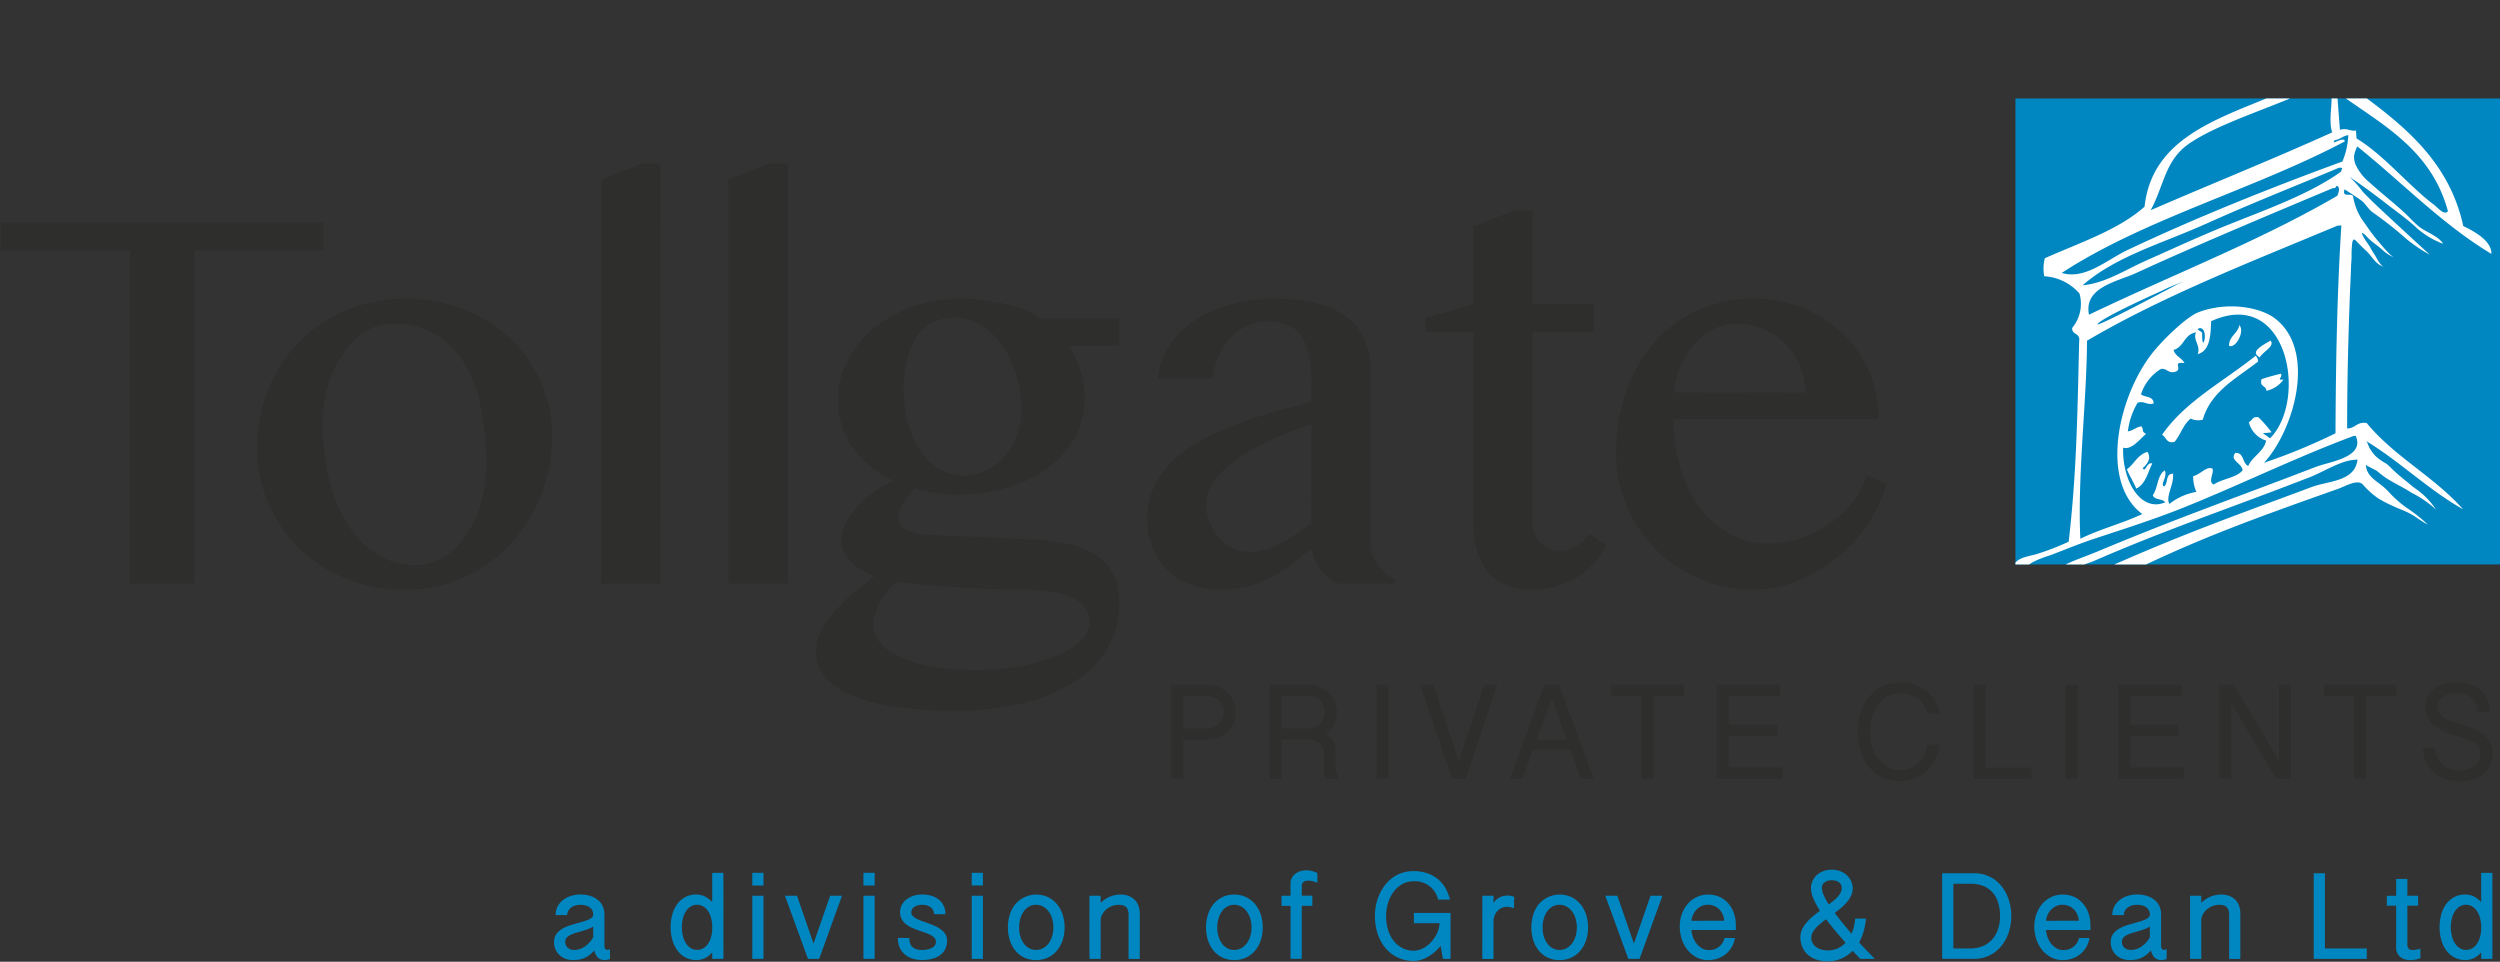 <svg id="Group_133" data-name="Group 133" xmlns="http://www.w3.org/2000/svg" xmlns:xlink="http://www.w3.org/1999/xlink" width="255.298" height="98.212" viewBox="0 0 255.298 98.212">
  <rect x="0" y="0" width="255.298" height="98.212" fill="#333333" stroke="none"/>
  <defs>
    <clipPath id="clip-path">
      <rect id="Rectangle_89" data-name="Rectangle 89" width="49.481" height="47.585" fill="none"/>
    </clipPath>
    <clipPath id="clip-path-2">
      <rect id="Rectangle_94" data-name="Rectangle 94" width="255.298" height="98.212" fill="none"/>
    </clipPath>
  </defs>
  <rect id="Rectangle_88" data-name="Rectangle 88" width="49.48" height="47.584" transform="translate(205.817 10.057)" fill="#0087c2"/>
  <g id="Group_130" data-name="Group 130" transform="translate(205.816 10.057)">
    <g id="Group_129" data-name="Group 129" clip-path="url(#clip-path)">
      <path id="Path_177" data-name="Path 177" d="M169.76,24.6c.594.692-.425,2.456-1.058,2.118-.009-1.015.908-1.24,1.058-2.118" transform="translate(-146.891 -1.464)" fill="#fff" fill-rule="evenodd"/>
      <path id="Path_178" data-name="Path 178" d="M172.229,25.779c.507.571-.845,1.162-1.094,1.714-1.175-.609.565-1.374,1.094-1.714" transform="translate(-146.181 -1.053)" fill="#fff" fill-rule="evenodd"/>
      <path id="Path_179" data-name="Path 179" d="M173.195,26.923a.957.957,0,0,1,.251.591c-2.2,1.712-4.83,3.047-5.654,5.937a1.718,1.718,0,0,1-1.229-.109c-.774.6-1.031,1.642-1.65,2.368-.837.237-.846-.484-1.278-.714,2.353-3.407,6.293-5.451,9.56-8.073" transform="translate(-148.661 -0.654)" fill="#fff" fill-rule="evenodd"/>
      <path id="Path_180" data-name="Path 180" d="M173.165,28.284c.165.432-.524.688.251.591a2.869,2.869,0,0,1-1.745,1.155c-.015-.577-.715-.343-.5-1.183a19.308,19.308,0,0,1,1.994-.563" transform="translate(-146.043 -0.178)" fill="#fff" fill-rule="evenodd"/>
      <path id="Path_181" data-name="Path 181" d="M162.587,35.865c.3.545.37-.671.98-.483-.472.915-.653,2.083-1.631,2.569-.291-.691-.679-1.27-.967-1.961.762-.548,1.065-1.484,2.1-1.793.441.692-.015,1.24-.483,1.668" transform="translate(-149.592 1.887)" fill="#fff" fill-rule="evenodd"/>
      <path id="Path_182" data-name="Path 182" d="M201.194,25.917c-5.072-3.057-9.117-7.309-13.68-10.964a3.759,3.759,0,0,0-.325.957,2.078,2.078,0,0,0,.163.919,5.2,5.2,0,0,0,1.422,1.808c1.217,1.113,2.5,2.089,3.694,3.211.422.4.818.841,1.26,1.218.745.641,2.017.977,2.561,1.831a8.645,8.645,0,0,1-2.695-1.606c-.955-.908-2.124-1.72-3.164-2.533q-1.8-1.407-3.7-2.693a10.821,10.821,0,0,1,1.345,1.515c.52.546,1.058,1.073,1.606,1.589,1.738,1.63,3.482,3.222,5.235,4.841a14.831,14.831,0,0,1-2.384-1.611,38.323,38.323,0,0,0-3.518-2.767c-.364-.308-.606-.712-.942-1.046-.163-.159-1.854-1.253-1.854-1.256-.306.946.756.294.874.748a6.117,6.117,0,0,0,.859,2.263c.524.737,1.052,1.54,1.637,2.218.316.366,1.332,1.638,1.757,1.761a4.01,4.01,0,0,1-1.341-.877c-.385-.329-.8-.615-1.186-.946-.235-.2-.557-.652-.841-.727a1.76,1.76,0,0,0,.256.561c.186.358.461.644.64,1a7.677,7.677,0,0,0,.418.681c.178.286.579,1.146.953,1.222-.82-.169-1.224-1.075-1.8-1.6-.376-.341-.719-.7-1.071-1.063-.317-.328-.372.185-.391.412a11.605,11.605,0,0,0-.049,1.208c0,.352-.043.694-.053,1.04-.018.8-.068,1.6-.1,2.406-.184,4.7-.3,9.409-.3,14.118.869-.009.951-.7,1.992-.56,2.839,3.457,6.9,5.479,9.847,8.816-3.569-2.016-6.421-4.868-9.911-6.979.131.078.287.6.376.752a6.569,6.569,0,0,0,.549.741,5.129,5.129,0,0,0,1.132.814,4.743,4.743,0,0,1,.6.552c.707.68,1.5,1.282,2.236,1.9a7.878,7.878,0,0,1,2.255,2.247,10.9,10.9,0,0,0-2.5-1.719c-.81-.525-1.683-.932-2.5-1.438a10.44,10.44,0,0,1-1.011-.77c-.119-.092-1.143-.583-1.143-.636.034,1.106,1.012,1.6,1.758,2.221a6,6,0,0,1,.726.71,11.961,11.961,0,0,0,1.633,1.426,15.564,15.564,0,0,1,2.19,1.731c-.549-.26-1.113-.718-1.661-1.036a8.7,8.7,0,0,0-1.046-.488,17.368,17.368,0,0,1-2.306-1.116,8.519,8.519,0,0,1-1.622-1.456c-.575-.557-1.777.193-2.477.439l-2.479.881c-2.867,1.02-5.729,2.055-8.563,3.161q-5.015,1.951-9.863,4.293c-1.611.773-3.2,1.6-4.8,2.386-.922.451-2.2,1.391-3.3,1.156-.893-.2-1.692-1.131-2.551-1.531-1.147-.541-1.588-.364-1.695-1.865-.1-1.384,1.336-1.5,2.333-1.776a25.444,25.444,0,0,0,3.366-1.293c.831-7.162.9-13.475,1.07-20.455.147-.905-.734-.61-.716-1.37a3.841,3.841,0,0,0,.747-3.522,5.166,5.166,0,0,0-3.6-1.759,4.34,4.34,0,0,1,.062-1.838c3.578-1.6,7.52-2.886,10.186-5.266.851-7.845,9.114-9.34,15.544-12.4-.722-.479-1.838-.5-2.526-1.025.193-.719.957-.949,1.746-1.155-.271-1.573-.449-2.531.34-3.489.6-.25.4.425.471.779a7.883,7.883,0,0,0,2.742-1.43c-.072-1-.922.281-1.248-.313.061-.807,1.019-1.058,1.777-.75.915-.03.444-1.255,1.325-1.322-.835,1.133,1.043.58,1.5.9a7.142,7.142,0,0,0-.157,3.275c-1.731.406-2.306,1.8-3.238,2.9-.028.165-.188.216-.173.42a11.868,11.868,0,0,1,4.033,2.135c4.43,3.267,9.007,6.956,10.41,13.455,1.185.559,2.928,1.549,2.867,2.835M185.069,4.346c1.388.117,1.316-1.015,1.258-2.135-1.367-.1-1.217,1.1-1.258,2.135m-1.885-.669c.6-.05,1.233-.076,1.166-.7-.618.038-1.015.262-1.166.7M181.64,4.814c.177-.541,1.179-.376,1.352-.92-.422-.425-1.955.491-1.352.92m1.808-.344c.152-.057.4-.036.387-.233-2.426.619-3.276,1.9-.387.233M181.33,6.061A11.366,11.366,0,0,0,184.475,4.6a11.367,11.367,0,0,0-3.145,1.465m1.432.093c.031.4.065.808.093,1.214,1.147-.157,1.777-1.75,1.871-2.183-.466.486-1.407.563-1.965.969M179.8,7.4c.316.738,1.3.7,2.1.854a1.868,1.868,0,0,0,.467-1.867c-1,.217-1.535.827-2.572,1.013m4.163,1.105c-3.45,1.979-10.176,3.81-13.582,6.139-2.5,1.71-2.566,4.252-3.956,6.822,6.153-2.67,12.467-5.2,18.534-7.946-.582-1.786.638-4.316-.8-5.033l-.2.018m1.791,4.751c.752-.215.988.17,1.637.077.019.27.042.541.061.81,2.788,1.68,5.373,4.866,7.856,6.728.451.341,1.093,1.171,1.477.7-1.749-6.419-6.867-8.905-11.325-12.161q.144,1.923.294,3.847m-.529,1.059c-.5.667.949-.482,1.028.124-9.178,4.871-20.478,7.92-28.91,13.434,2.4.718,4.6-1.344,6.748-2.356,6.966-3.291,14.526-6.319,21.914-9.023a7.741,7.741,0,0,0,.606-2.693c-.572.076-.818.433-1.386.514m-13.192,8.556c-4.37,1.971-9.164,3.29-12.554,6.262,2.3-.205,4.341-1.573,6.525-2.541s4.447-2.012,6.7-2.962c4.667-1.969,9.517-3.5,13.176-6.108.024-.259.282-.439-.232-.387C181.2,19,176.571,20.82,172.033,22.872m12.959-3.65c-6.369,2.682-13.79,5.77-20.107,8.68-1.861.858-5.33,1.425-4.766,4.238,8.436-4.057,17.514-7.563,25.341-12.138.107-.135.4-1-.08-1.016-.032.165-.152.251-.389.236M159.917,34.8c-.026,6.247-.989,13.753-.68,20.22,1.952-.976,4.335-1.58,6.321-2.525-4.347-3.267-2.518-11.868.978-16.372,1.046-1.351,3.527-3.769,4.767-4.237,2.929-1.108,6.253-.538,7.788.619,4.36,3.3,1.921,11.509-1.1,14.754a59.954,59.954,0,0,0,7.3-3.01c.036-7.084.15-14.1.6-21.23l-.406.03c-8.8,3.686-17.817,7.176-25.574,11.75m1.089-1.712c.553-.727,6.578-3.4,6.578-3.4.638-.364,3.214-1.34,1.661-.7,0,0-8.642,4.628-8.239,4.1m17.606,11.679c3.9-3.955,1.8-15.525-6.015-11.963-.049,1.225-.042,3.01-1.372,3.365.343-.874-.538-1.484-.169-2.225-1.24.2-1.206,1.486-2.3,1.8.2.649.835.791,1.121,1.338-1.338-.184-.13.634-.949.888-.734.194-.815-.375-1.453-.291a4.669,4.669,0,0,0-2.039,2.6c.417.325,1.267.144,1.294.922-.739.2-.9-.281-1.635-.081a7.467,7.467,0,0,0-1,2.932c.572-.077.816-.439,1.388-.514.3.452-.067.459.468.777-.633.521-1.487,1.683-2.338,1.4-.119,3.4,1.824,6.661,4.3,5.577-.3-.391-1.092-.2-1.275-.718.541-.733.434-2.023,1.229-2.539.29.7-.507,1.44-.077,1.638.456-.3.1-1.3.915-1.294.123,1.117-.792,2.336-.37,3.086a6.1,6.1,0,0,1,2.757-1.232,3.806,3.806,0,0,1-.328-1.607c.729-.155,1.4-1.077,1.979-.761.156.53-.5,1.31.123,1.619.845-.6,2.309-.673,2.946-1.449-.031-.712-1.374-1.032-.749-1.776.9-.09.718,1.077,1.324,1.325.451-1,1.569-1.434,1.836-2.588a2.6,2.6,0,0,1-1.776-1.9c.38-.115.325-.609.982-.482a12.961,12.961,0,0,1,1.34,1.525c-.988.213-1.224-.175-.155.625M171.676,34.1c-.031,2.283.775-.611-.248-.592-.577.159.335.291.248.592m15.474,10.418c-5.675,2.1-11.353,4.882-17.166,7.234-3.052,1.233-6.164,2.224-9.287,3.252-1.477.487-2.909,1.079-4.36,1.635-.594.227-3.744,1.086-2.233,2.005.932.567,2.387-.355,3.2-.783,1.154-.613,2.421-1.017,3.638-1.523q3.392-1.419,6.81-2.758c4.538-1.773,9.116-3.449,13.668-5.187q.951-.362,1.9-.727c1.355-.522,5.026-.958,4.034-3.161l-.2.013M156.863,59.4c.022.1.123.2.34.318.9.509,2.2-.6,3-.962,1.175-.549,2.375-1.058,3.562-1.571q2.991-1.3,6.016-2.508c4.33-1.728,8.719-3.31,13.087-4.945,1.662-.622,4.427-.544,4.673-2.8-.138.012-.273.022-.4.032-1.372.117-3.144,1.251-4.44,1.755q-2.062.8-4.134,1.58c-2.435.918-4.876,1.815-7.312,2.73-2.328.872-4.646,1.762-6.943,2.7q-1.844.753-3.674,1.549c-.853.372-3.029.9-3.566,1.673-.138.2-.227.328-.2.452" transform="translate(-152.609 -10.058)" fill="#fff" fill-rule="evenodd"/>
      <path id="Path_183" data-name="Path 183" d="M171.758,19.064a10.9,10.9,0,0,0,1.471-.563c.294-.13.552-.247.854-.359.734-.264,1.349-.733,2.11-.961a11.05,11.05,0,0,0,1.209-.42c.193-.082.936-.313.982-.532-.337.082-.652.184-.982.274-.449.125-.832.4-1.267.556s-.834.225-1.258.421c-.614.285-1.186.661-1.807.927-.266.116-.551.192-.811.324-.159.078-.345.287-.5.332" transform="translate(-145.823 -4.389)" fill="#fff" fill-rule="evenodd"/>
    </g>
  </g>
  <path id="Path_184" data-name="Path 184" d="M.229,17.019V19.38H13.414V53.439h6.124V19.38H32.721V17.019Z" transform="translate(0.08 5.944)" fill="#2e2e2d"/>
  <g id="Group_132" data-name="Group 132" transform="translate(0 0)">
    <g id="Group_131" data-name="Group 131" clip-path="url(#clip-path-2)">
      <path id="Path_185" data-name="Path 185" d="M32.721,17.019V19.38H19.537V53.439H13.413V19.38H.229V17.019Z" transform="translate(0.08 5.944)" fill="none" stroke="#2e2e2d" stroke-width="0.458"/>
      <path id="Path_186" data-name="Path 186" d="M34.488,52.031a15.4,15.4,0,0,1-5.96-1.127,14.633,14.633,0,0,1-4.7-3.062,14.017,14.017,0,0,1-4.2-10.094,15.325,15.325,0,0,1,1.113-5.837,14.711,14.711,0,0,1,3.09-4.766,14.4,14.4,0,0,1,4.7-3.2,14.938,14.938,0,0,1,5.96-1.167,15.921,15.921,0,0,1,5.919,1.071,14.505,14.505,0,0,1,4.682,2.939,13.454,13.454,0,0,1,3.091,4.38,13.2,13.2,0,0,1,1.112,5.4,16.208,16.208,0,0,1-1.112,6,15.29,15.29,0,0,1-3.091,4.915,14.6,14.6,0,0,1-4.682,3.323,14.208,14.208,0,0,1-5.919,1.222m1.071-2.06a5.617,5.617,0,0,0,3.021-.851,7.911,7.911,0,0,0,2.361-2.292,11.5,11.5,0,0,0,1.54-3.338,14.344,14.344,0,0,0,.549-4.009,29.814,29.814,0,0,0-.522-5.714,14.364,14.364,0,0,0-1.7-4.642,8.406,8.406,0,0,0-7.691-4.257,5.129,5.129,0,0,0-2.719.81,8.034,8.034,0,0,0-2.321,2.211,11.788,11.788,0,0,0-1.607,3.281,13.018,13.018,0,0,0-.6,4,24.671,24.671,0,0,0,.646,5.768,15.707,15.707,0,0,0,1.894,4.7A10,10,0,0,0,31.453,48.8a7.373,7.373,0,0,0,4.106,1.167" transform="translate(6.856 7.956)" fill="#2e2e2d"/>
      <path id="Path_187" data-name="Path 187" d="M34.488,52.031a15.4,15.4,0,0,1-5.96-1.127,14.633,14.633,0,0,1-4.7-3.062,14.017,14.017,0,0,1-4.2-10.094,15.325,15.325,0,0,1,1.113-5.837,14.711,14.711,0,0,1,3.09-4.766,14.4,14.4,0,0,1,4.7-3.2,14.938,14.938,0,0,1,5.96-1.167,15.921,15.921,0,0,1,5.919,1.071,14.505,14.505,0,0,1,4.682,2.939,13.454,13.454,0,0,1,3.091,4.38,13.2,13.2,0,0,1,1.112,5.4,16.208,16.208,0,0,1-1.112,6,15.29,15.29,0,0,1-3.091,4.915,14.6,14.6,0,0,1-4.682,3.323A14.208,14.208,0,0,1,34.488,52.031Zm1.071-2.06a5.617,5.617,0,0,0,3.021-.851,7.911,7.911,0,0,0,2.361-2.292,11.5,11.5,0,0,0,1.54-3.338,14.344,14.344,0,0,0,.549-4.009,29.814,29.814,0,0,0-.522-5.714,14.364,14.364,0,0,0-1.7-4.642,8.406,8.406,0,0,0-7.691-4.257,5.129,5.129,0,0,0-2.719.81,8.034,8.034,0,0,0-2.321,2.211,11.788,11.788,0,0,0-1.607,3.281,13.018,13.018,0,0,0-.6,4,24.671,24.671,0,0,0,.646,5.768,15.707,15.707,0,0,0,1.894,4.7A10,10,0,0,0,31.453,48.8,7.373,7.373,0,0,0,35.559,49.971Z" transform="translate(6.856 7.956)" fill="none" stroke="#2e2e2d" stroke-width="0.458"/>
      <path id="Path_188" data-name="Path 188" d="M51.267,55h-5.6V14.133l3.983-1.594h1.62Z" transform="translate(15.95 4.379)" fill="#2e2e2d"/>
      <path id="Path_189" data-name="Path 189" d="M51.267,55h-5.6V14.133l3.983-1.594h1.62Z" transform="translate(15.95 4.379)" fill="none" stroke="#2e2e2d" stroke-width="0.458"/>
      <path id="Path_190" data-name="Path 190" d="M60.9,55h-5.6V14.133l3.982-1.594H60.9Z" transform="translate(19.313 4.379)" fill="#2e2e2d"/>
      <path id="Path_191" data-name="Path 191" d="M60.9,55h-5.6V14.133l3.982-1.594H60.9Z" transform="translate(19.313 4.379)" fill="none" stroke="#2e2e2d" stroke-width="0.458"/>
      <path id="Path_192" data-name="Path 192" d="M92.445,24.784v2.363h-5.33a10.488,10.488,0,0,1,1.3,2.569,8.476,8.476,0,0,1,.509,2.842,8.265,8.265,0,0,1-.962,3.983,9.4,9.4,0,0,1-2.677,3.076,12.714,12.714,0,0,1-4.107,1.992,18.76,18.76,0,0,1-5.273.7,14.793,14.793,0,0,1-2.185-.166,11.428,11.428,0,0,1-1.936-.439,6.409,6.409,0,0,0-1.345,1.525,3.216,3.216,0,0,0-.549,1.743,1.5,1.5,0,0,0,.919,1.347,6.333,6.333,0,0,0,2.624.577l10.381.466a18.135,18.135,0,0,1,4.161.591,7.357,7.357,0,0,1,2.651,1.291,4.509,4.509,0,0,1,1.4,1.909,7.009,7.009,0,0,1,.412,2.472A8.76,8.76,0,0,1,91.3,58.06a9.98,9.98,0,0,1-3.281,3.392,17,17,0,0,1-5.234,2.17,29,29,0,0,1-6.988.769,39.684,39.684,0,0,1-6.1-.412,17.954,17.954,0,0,1-4.339-1.168A6.669,6.669,0,0,1,62.779,61a3.692,3.692,0,0,1-.851-2.376,4.563,4.563,0,0,1,.577-2.211,10.1,10.1,0,0,1,1.483-2.032A20.809,20.809,0,0,1,65.993,52.5q1.1-.907,2.17-1.73a9.786,9.786,0,0,1-1.441-.591,5.475,5.475,0,0,1-1.167-.784,3.477,3.477,0,0,1-.77-.947,2.257,2.257,0,0,1-.274-1.085,4.01,4.01,0,0,1,.452-1.77A7.415,7.415,0,0,1,66.2,43.832a10.827,10.827,0,0,1,1.813-1.538,9.494,9.494,0,0,1,2.211-1.112,10.548,10.548,0,0,1-4.435-3.364A8.082,8.082,0,0,1,64.18,32.86a8.406,8.406,0,0,1,.949-3.9,10.111,10.111,0,0,1,2.623-3.214,12.945,12.945,0,0,1,3.914-2.17,14.342,14.342,0,0,1,4.848-.8A18.455,18.455,0,0,1,79,22.945a19.47,19.47,0,0,1,2.279.439,12.424,12.424,0,0,1,1.869.631,5.033,5.033,0,0,1,1.278.769ZM69.894,51.207a5.959,5.959,0,0,0-1.1,1.043,7.281,7.281,0,0,0-.8,1.21,5.849,5.849,0,0,0-.494,1.276,4.9,4.9,0,0,0-.165,1.221A2.875,2.875,0,0,0,68,57.744a5.66,5.66,0,0,0,1.978,1.511A13,13,0,0,0,73.285,60.3a24.667,24.667,0,0,0,4.629.385,25.9,25.9,0,0,0,5.014-.44,16.471,16.471,0,0,0,3.76-1.167,7.423,7.423,0,0,0,2.364-1.62,2.689,2.689,0,0,0,.808-1.8,2.762,2.762,0,0,0-.479-1.62,3.5,3.5,0,0,0-1.388-1.125,8.194,8.194,0,0,0-2.2-.661,17.571,17.571,0,0,0-2.912-.219q-2.034,0-4.094-.1t-3.844-.22q-1.787-.125-3.133-.275t-1.921-.233m6.949-10.354a5.154,5.154,0,0,0,2.279-.536,6.272,6.272,0,0,0,1.936-1.469,7.192,7.192,0,0,0,1.332-2.183,7.3,7.3,0,0,0,.5-2.705,12.552,12.552,0,0,0-.564-3.832A10.493,10.493,0,0,0,80.8,27.051,7.347,7.347,0,0,0,78.546,25a5.384,5.384,0,0,0-2.719-.741,4.9,4.9,0,0,0-2.431.576,4.74,4.74,0,0,0-1.689,1.607,7.52,7.52,0,0,0-.974,2.417,13.338,13.338,0,0,0-.317,2.981,12.987,12.987,0,0,0,.467,3.543,9.507,9.507,0,0,0,1.32,2.87,6.377,6.377,0,0,0,2.032,1.909,5.1,5.1,0,0,0,2.61.687" transform="translate(21.631 7.956)" fill="#2e2e2d"/>
      <path id="Path_193" data-name="Path 193" d="M92.445,24.784v2.363h-5.33a10.488,10.488,0,0,1,1.3,2.569,8.476,8.476,0,0,1,.509,2.842,8.265,8.265,0,0,1-.962,3.983,9.4,9.4,0,0,1-2.677,3.076,12.714,12.714,0,0,1-4.107,1.992,18.76,18.76,0,0,1-5.273.7,14.793,14.793,0,0,1-2.185-.166,11.428,11.428,0,0,1-1.936-.439,6.409,6.409,0,0,0-1.345,1.525,3.216,3.216,0,0,0-.549,1.743,1.5,1.5,0,0,0,.919,1.347,6.333,6.333,0,0,0,2.624.577l10.381.466a18.135,18.135,0,0,1,4.161.591,7.357,7.357,0,0,1,2.651,1.291,4.509,4.509,0,0,1,1.4,1.909,7.009,7.009,0,0,1,.412,2.472A8.76,8.76,0,0,1,91.3,58.06a9.98,9.98,0,0,1-3.281,3.392,17,17,0,0,1-5.234,2.17,29,29,0,0,1-6.988.769,39.684,39.684,0,0,1-6.1-.412,17.954,17.954,0,0,1-4.339-1.168A6.669,6.669,0,0,1,62.779,61a3.692,3.692,0,0,1-.851-2.376,4.563,4.563,0,0,1,.577-2.211,10.1,10.1,0,0,1,1.483-2.032A20.809,20.809,0,0,1,65.993,52.5q1.1-.907,2.17-1.73a9.786,9.786,0,0,1-1.441-.591,5.475,5.475,0,0,1-1.167-.784,3.477,3.477,0,0,1-.77-.947,2.257,2.257,0,0,1-.274-1.085,4.01,4.01,0,0,1,.452-1.77A7.415,7.415,0,0,1,66.2,43.832a10.827,10.827,0,0,1,1.813-1.538,9.494,9.494,0,0,1,2.211-1.112,10.548,10.548,0,0,1-4.435-3.364A8.082,8.082,0,0,1,64.18,32.86a8.406,8.406,0,0,1,.949-3.9,10.111,10.111,0,0,1,2.623-3.214,12.945,12.945,0,0,1,3.914-2.17,14.342,14.342,0,0,1,4.848-.8A18.455,18.455,0,0,1,79,22.945a19.47,19.47,0,0,1,2.279.439,12.424,12.424,0,0,1,1.869.631,5.033,5.033,0,0,1,1.278.769ZM69.894,51.207a5.959,5.959,0,0,0-1.1,1.043,7.281,7.281,0,0,0-.8,1.21,5.849,5.849,0,0,0-.494,1.276,4.9,4.9,0,0,0-.165,1.221A2.875,2.875,0,0,0,68,57.744a5.66,5.66,0,0,0,1.978,1.511A13,13,0,0,0,73.285,60.3a24.667,24.667,0,0,0,4.629.385,25.9,25.9,0,0,0,5.014-.44,16.471,16.471,0,0,0,3.76-1.167,7.423,7.423,0,0,0,2.364-1.62,2.689,2.689,0,0,0,.808-1.8,2.762,2.762,0,0,0-.479-1.62,3.5,3.5,0,0,0-1.388-1.125,8.194,8.194,0,0,0-2.2-.661,17.571,17.571,0,0,0-2.912-.219q-2.034,0-4.094-.1t-3.844-.22q-1.787-.125-3.133-.275T69.894,51.207Zm6.949-10.354a5.154,5.154,0,0,0,2.279-.536,6.272,6.272,0,0,0,1.936-1.469,7.192,7.192,0,0,0,1.332-2.183,7.3,7.3,0,0,0,.5-2.705,12.552,12.552,0,0,0-.564-3.832A10.493,10.493,0,0,0,80.8,27.051,7.347,7.347,0,0,0,78.546,25a5.384,5.384,0,0,0-2.719-.741,4.9,4.9,0,0,0-2.431.576,4.74,4.74,0,0,0-1.689,1.607,7.52,7.52,0,0,0-.974,2.417,13.338,13.338,0,0,0-.317,2.981,12.987,12.987,0,0,0,.467,3.543,9.507,9.507,0,0,0,1.32,2.87,6.377,6.377,0,0,0,2.032,1.909A5.1,5.1,0,0,0,76.843,40.853Z" transform="translate(21.631 7.956)" fill="none" stroke="#2e2e2d" stroke-width="0.458"/>
      <path id="Path_194" data-name="Path 194" d="M106.378,51.427a5.2,5.2,0,0,1-1.854-1.552,3.711,3.711,0,0,1-.756-2.292q-.988.741-1.938,1.537a14.344,14.344,0,0,1-2.059,1.442A11.65,11.65,0,0,1,97.3,51.62a10.9,10.9,0,0,1-3.145.413,7.906,7.906,0,0,1-2.979-.537A6.369,6.369,0,0,1,87.493,47.8a7.514,7.514,0,0,1-.507-2.775,7.3,7.3,0,0,1,.715-3.268,8.661,8.661,0,0,1,1.963-2.6,14.566,14.566,0,0,1,2.9-2.032,28.108,28.108,0,0,1,3.516-1.594q1.868-.7,3.845-1.249t3.845-1.016V31.514a16.174,16.174,0,0,0-.275-3.241,5.628,5.628,0,0,0-.851-2.128,3.162,3.162,0,0,0-1.469-1.154,5.917,5.917,0,0,0-2.128-.344,5.006,5.006,0,0,0-2.17.467,5.9,5.9,0,0,0-1.745,1.249,6.5,6.5,0,0,0-1.236,1.84,8.1,8.1,0,0,0-.646,2.238H88.14A6.854,6.854,0,0,1,89.39,27.2a9.076,9.076,0,0,1,2.595-2.4,12.839,12.839,0,0,1,3.557-1.5,16.231,16.231,0,0,1,4.134-.522,16.976,16.976,0,0,1,4.615.536,7.889,7.889,0,0,1,2.993,1.5,5.322,5.322,0,0,1,1.607,2.348,9.331,9.331,0,0,1,.48,3.063v17.36a3.711,3.711,0,0,0,.756,2.292,5.2,5.2,0,0,0,1.854,1.552Zm-2.61-16.37q-1.21.385-2.5.878t-2.527,1.113A26.924,26.924,0,0,0,96.38,38.38,12.307,12.307,0,0,0,94.4,39.919a7.3,7.3,0,0,0-1.347,1.73,3.9,3.9,0,0,0-.5,1.9,5.038,5.038,0,0,0,.385,1.963,5.692,5.692,0,0,0,1.016,1.62,4.735,4.735,0,0,0,1.457,1.1,3.864,3.864,0,0,0,1.7.4,6.368,6.368,0,0,0,1.785-.247,8.7,8.7,0,0,0,1.649-.672,16.864,16.864,0,0,0,1.594-.976q.8-.551,1.62-1.182Z" transform="translate(30.383 7.956)" fill="#2e2e2d"/>
      <path id="Path_195" data-name="Path 195" d="M106.378,51.427a5.2,5.2,0,0,1-1.854-1.552,3.711,3.711,0,0,1-.756-2.292q-.988.741-1.938,1.537a14.344,14.344,0,0,1-2.059,1.442A11.65,11.65,0,0,1,97.3,51.62a10.9,10.9,0,0,1-3.145.413,7.906,7.906,0,0,1-2.979-.537A6.369,6.369,0,0,1,87.493,47.8a7.514,7.514,0,0,1-.507-2.775,7.3,7.3,0,0,1,.715-3.268,8.661,8.661,0,0,1,1.963-2.6,14.566,14.566,0,0,1,2.9-2.032,28.108,28.108,0,0,1,3.516-1.594q1.868-.7,3.845-1.249t3.845-1.016V31.514a16.174,16.174,0,0,0-.275-3.241,5.628,5.628,0,0,0-.851-2.128,3.162,3.162,0,0,0-1.469-1.154,5.917,5.917,0,0,0-2.128-.344,5.006,5.006,0,0,0-2.17.467,5.9,5.9,0,0,0-1.745,1.249,6.5,6.5,0,0,0-1.236,1.84,8.1,8.1,0,0,0-.646,2.238H88.14A6.854,6.854,0,0,1,89.39,27.2a9.076,9.076,0,0,1,2.595-2.4,12.839,12.839,0,0,1,3.557-1.5,16.231,16.231,0,0,1,4.134-.522,16.976,16.976,0,0,1,4.615.536,7.889,7.889,0,0,1,2.993,1.5,5.322,5.322,0,0,1,1.607,2.348,9.331,9.331,0,0,1,.48,3.063v17.36a3.711,3.711,0,0,0,.756,2.292,5.2,5.2,0,0,0,1.854,1.552Zm-2.61-16.37q-1.21.385-2.5.878t-2.527,1.113A26.924,26.924,0,0,0,96.38,38.38,12.307,12.307,0,0,0,94.4,39.919a7.3,7.3,0,0,0-1.347,1.73,3.9,3.9,0,0,0-.5,1.9,5.038,5.038,0,0,0,.385,1.963,5.692,5.692,0,0,0,1.016,1.62,4.735,4.735,0,0,0,1.457,1.1,3.864,3.864,0,0,0,1.7.4,6.368,6.368,0,0,0,1.785-.247,8.7,8.7,0,0,0,1.649-.672,16.864,16.864,0,0,0,1.594-.976q.8-.551,1.62-1.182Z" transform="translate(30.383 7.956)" fill="none" stroke="#2e2e2d" stroke-width="0.458"/>
      <path id="Path_196" data-name="Path 196" d="M116.948,16.082h1.593V25.64H124.8v2.39h-6.261v19.8a2.969,2.969,0,0,0,.233,1.181,3.115,3.115,0,0,0,.63.961,2.882,2.882,0,0,0,.947.646,3.053,3.053,0,0,0,1.21.233,3.215,3.215,0,0,0,1.7-.467,5.431,5.431,0,0,0,1.345-1.154l1.4.934a8.774,8.774,0,0,1-2.994,3.076,8.578,8.578,0,0,1-4.559,1.127,5.8,5.8,0,0,1-2.444-.48,4.543,4.543,0,0,1-1.718-1.348,5.807,5.807,0,0,1-1-2.059,10,10,0,0,1-.329-2.65V28.03h-4.888V26.987l4.888-1.347V17.647Z" transform="translate(37.75 5.617)" fill="#2e2e2d"/>
      <path id="Path_197" data-name="Path 197" d="M116.948,16.082h1.593V25.64H124.8v2.39h-6.261v19.8a2.969,2.969,0,0,0,.233,1.181,3.115,3.115,0,0,0,.63.961,2.882,2.882,0,0,0,.947.646,3.053,3.053,0,0,0,1.21.233,3.215,3.215,0,0,0,1.7-.467,5.431,5.431,0,0,0,1.345-1.154l1.4.934a8.774,8.774,0,0,1-2.994,3.076,8.578,8.578,0,0,1-4.559,1.127,5.8,5.8,0,0,1-2.444-.48,4.543,4.543,0,0,1-1.718-1.348,5.807,5.807,0,0,1-1-2.059,10,10,0,0,1-.329-2.65V28.03h-4.888V26.987l4.888-1.347V17.647Z" transform="translate(37.75 5.617)" fill="none" stroke="#2e2e2d" stroke-width="0.458"/>
      <path id="Path_198" data-name="Path 198" d="M136.275,52.031a13.529,13.529,0,0,1-5.37-1.071,13.989,13.989,0,0,1-4.381-2.912,13.677,13.677,0,0,1-2.952-4.326,13.05,13.05,0,0,1-1.085-5.288,19.079,19.079,0,0,1,.988-6.247,14.855,14.855,0,0,1,2.8-4.959,12.887,12.887,0,0,1,4.353-3.268A13.3,13.3,0,0,1,136.3,22.78a12.862,12.862,0,0,1,5.053.974,12.6,12.6,0,0,1,3.97,2.61,11.749,11.749,0,0,1,2.583,3.777,11.247,11.247,0,0,1,.919,4.477H127.869a18.1,18.1,0,0,0,.729,5.246,13.25,13.25,0,0,0,2.047,4.175,9.706,9.706,0,0,0,3.13,2.747,8.173,8.173,0,0,0,3.982.989,10.41,10.41,0,0,0,3.489-.592,12.3,12.3,0,0,0,3.035-1.55,10.833,10.833,0,0,0,2.321-2.2,7.623,7.623,0,0,0,1.347-2.553l1.62.714a13.058,13.058,0,0,1-1.95,4.065,15.924,15.924,0,0,1-3.145,3.308,15.285,15.285,0,0,1-3.914,2.238,11.722,11.722,0,0,1-4.284.824m5.547-19.666a7.755,7.755,0,0,0-.563-2.967,7.253,7.253,0,0,0-1.552-2.375,7.34,7.34,0,0,0-2.307-1.58,6.982,6.982,0,0,0-2.829-.577,5.447,5.447,0,0,0-2.417.564A6.747,6.747,0,0,0,130.1,27a8.5,8.5,0,0,0-1.5,2.376,9.008,9.008,0,0,0-.7,2.966Z" transform="translate(42.783 7.956)" fill="#2e2e2d"/>
      <path id="Path_199" data-name="Path 199" d="M136.275,52.031a13.529,13.529,0,0,1-5.37-1.071,13.989,13.989,0,0,1-4.381-2.912,13.677,13.677,0,0,1-2.952-4.326,13.05,13.05,0,0,1-1.085-5.288,19.079,19.079,0,0,1,.988-6.247,14.855,14.855,0,0,1,2.8-4.959,12.887,12.887,0,0,1,4.353-3.268A13.3,13.3,0,0,1,136.3,22.78a12.862,12.862,0,0,1,5.053.974,12.6,12.6,0,0,1,3.97,2.61,11.749,11.749,0,0,1,2.583,3.777,11.247,11.247,0,0,1,.919,4.477H127.869a18.1,18.1,0,0,0,.729,5.246,13.25,13.25,0,0,0,2.047,4.175,9.706,9.706,0,0,0,3.13,2.747,8.173,8.173,0,0,0,3.982.989,10.41,10.41,0,0,0,3.489-.592,12.3,12.3,0,0,0,3.035-1.55,10.833,10.833,0,0,0,2.321-2.2,7.623,7.623,0,0,0,1.347-2.553l1.62.714a13.058,13.058,0,0,1-1.95,4.065,15.924,15.924,0,0,1-3.145,3.308,15.285,15.285,0,0,1-3.914,2.238A11.722,11.722,0,0,1,136.275,52.031Zm5.547-19.666a7.755,7.755,0,0,0-.563-2.967,7.253,7.253,0,0,0-1.552-2.375,7.34,7.34,0,0,0-2.307-1.58,6.982,6.982,0,0,0-2.829-.577,5.447,5.447,0,0,0-2.417.564A6.747,6.747,0,0,0,130.1,27a8.5,8.5,0,0,0-1.5,2.376,9.008,9.008,0,0,0-.7,2.966Z" transform="translate(42.783 7.956)" fill="none" stroke="#2e2e2d" stroke-width="0.458"/>
      <path id="Path_200" data-name="Path 200" d="M88.737,51.915h3.545a2.883,2.883,0,0,1,1.208.237,2.766,2.766,0,0,1,.88.618,2.654,2.654,0,0,1,.54.855,2.607,2.607,0,0,1,.186.954,2.741,2.741,0,0,1-.186.993,2.559,2.559,0,0,1-.542.859,2.674,2.674,0,0,1-.884.6,2.951,2.951,0,0,1-1.2.228H89.73v4.015h-.993Zm.993,4.47h2.552a1.757,1.757,0,0,0,.691-.14,1.892,1.892,0,0,0,.58-.39,1.852,1.852,0,0,0,.4-.577,1.714,1.714,0,0,0,.148-.712,1.734,1.734,0,0,0-.138-.694,1.692,1.692,0,0,0-.382-.553A1.758,1.758,0,0,0,93,52.951a1.978,1.978,0,0,0-.722-.131H89.73Z" transform="translate(30.995 18.133)" fill="#2e2e2d"/>
      <path id="Path_201" data-name="Path 201" d="M88.737,51.915h3.545a2.883,2.883,0,0,1,1.208.237,2.766,2.766,0,0,1,.88.618,2.654,2.654,0,0,1,.54.855,2.607,2.607,0,0,1,.186.954,2.741,2.741,0,0,1-.186.993,2.559,2.559,0,0,1-.542.859,2.674,2.674,0,0,1-.884.6,2.951,2.951,0,0,1-1.2.228H89.73v4.015h-.993Zm.993,4.47h2.552a1.757,1.757,0,0,0,.691-.14,1.892,1.892,0,0,0,.58-.39,1.852,1.852,0,0,0,.4-.577,1.714,1.714,0,0,0,.148-.712,1.734,1.734,0,0,0-.138-.694,1.692,1.692,0,0,0-.382-.553A1.758,1.758,0,0,0,93,52.951a1.978,1.978,0,0,0-.722-.131H89.73Z" transform="translate(30.995 18.133)" fill="none" stroke="#2e2e2d" stroke-width="0.243"/>
      <path id="Path_202" data-name="Path 202" d="M102.819,54.58a2.843,2.843,0,0,1-.084.684,2.636,2.636,0,0,1-.248.636,2.468,2.468,0,0,1-.413.546,2.6,2.6,0,0,1-.571.429,1.532,1.532,0,0,1,.594.285,1.441,1.441,0,0,1,.363.444,1.882,1.882,0,0,1,.181.548,3.556,3.556,0,0,1,.051.6v1.417a2.037,2.037,0,0,0,.084.587,2.673,2.673,0,0,0,.21.521h-1.079a.882.882,0,0,1-.105-.246,2.357,2.357,0,0,1-.057-.285c-.014-.1-.022-.193-.027-.286s-.007-.17-.007-.237V58.734a1.626,1.626,0,0,0-.09-.533,1.251,1.251,0,0,0-.3-.474,1.522,1.522,0,0,0-.534-.336,2.235,2.235,0,0,0-.8-.128H97.16v4.015h-.993V51.915h3.827a2.9,2.9,0,0,1,1.21.237,2.781,2.781,0,0,1,.886.618,2.624,2.624,0,0,1,.545.855,2.659,2.659,0,0,1,.184.954M97.16,56.385h2.834a1.77,1.77,0,0,0,.7-.14,1.893,1.893,0,0,0,.981-.967,1.807,1.807,0,0,0,.009-1.406,1.675,1.675,0,0,0-.383-.553,1.729,1.729,0,0,0-.58-.367,2,2,0,0,0-.725-.131H97.16Z" transform="translate(33.59 18.133)" fill="#2e2e2d"/>
      <path id="Path_203" data-name="Path 203" d="M102.819,54.58a2.843,2.843,0,0,1-.084.684,2.636,2.636,0,0,1-.248.636,2.468,2.468,0,0,1-.413.546,2.6,2.6,0,0,1-.571.429,1.532,1.532,0,0,1,.594.285,1.441,1.441,0,0,1,.363.444,1.882,1.882,0,0,1,.181.548,3.556,3.556,0,0,1,.051.6v1.417a2.037,2.037,0,0,0,.084.587,2.673,2.673,0,0,0,.21.521h-1.079a.882.882,0,0,1-.105-.246,2.357,2.357,0,0,1-.057-.285c-.014-.1-.022-.193-.027-.286s-.007-.17-.007-.237V58.734a1.626,1.626,0,0,0-.09-.533,1.251,1.251,0,0,0-.3-.474,1.522,1.522,0,0,0-.534-.336,2.235,2.235,0,0,0-.8-.128H97.16v4.015h-.993V51.915h3.827a2.9,2.9,0,0,1,1.21.237,2.781,2.781,0,0,1,.886.618,2.624,2.624,0,0,1,.545.855A2.659,2.659,0,0,1,102.819,54.58ZM97.16,56.385h2.834a1.77,1.77,0,0,0,.7-.14,1.893,1.893,0,0,0,.981-.967,1.807,1.807,0,0,0,.009-1.406,1.675,1.675,0,0,0-.383-.553,1.729,1.729,0,0,0-.58-.367,2,2,0,0,0-.725-.131H97.16Z" transform="translate(33.59 18.133)" fill="none" stroke="#2e2e2d" stroke-width="0.243"/>
      <rect id="Rectangle_90" data-name="Rectangle 90" width="0.993" height="9.364" transform="translate(140.681 70.047)" fill="#2e2e2d"/>
      <rect id="Rectangle_91" data-name="Rectangle 91" width="0.993" height="9.364" transform="translate(140.681 70.047)" fill="none" stroke="#2e2e2d" stroke-width="0.243"/>
      <path id="Path_204" data-name="Path 204" d="M111.379,59.977l2.678-8.063h1.094l-3.122,9.365h-1.247l-3.176-9.365h1.1Z" transform="translate(37.586 18.132)" fill="#2e2e2d"/>
      <path id="Path_205" data-name="Path 205" d="M111.379,59.977l2.678-8.063h1.094l-3.122,9.365h-1.247l-3.176-9.365h1.1Z" transform="translate(37.586 18.132)" fill="none" stroke="#2e2e2d" stroke-width="0.243"/>
      <path id="Path_206" data-name="Path 206" d="M119.2,51.914l3.4,9.365h-1.035L120.492,58.3h-3.982l-1.081,2.981H114.4l3.43-9.365Zm-.7.927-1.718,4.7h3.43Z" transform="translate(39.96 18.132)" fill="#2e2e2d"/>
      <path id="Path_207" data-name="Path 207" d="M119.2,51.914l3.4,9.365h-1.035L120.492,58.3h-3.982l-1.081,2.981H114.4l3.43-9.365Zm-.7.927-1.718,4.7h3.43Z" transform="translate(39.96 18.132)" fill="none" stroke="#2e2e2d" stroke-width="0.243"/>
      <path id="Path_208" data-name="Path 208" d="M129.224,51.914v.907h-3.1v8.457h-.993V52.821h-3.1v-.907Z" transform="translate(42.625 18.132)" fill="#2e2e2d"/>
      <path id="Path_209" data-name="Path 209" d="M129.224,51.914v.907h-3.1v8.457h-.993V52.821h-3.1v-.907Z" transform="translate(42.625 18.132)" fill="none" stroke="#2e2e2d" stroke-width="0.243"/>
      <path id="Path_210" data-name="Path 210" d="M136.254,51.914v.907H131v3.168h4.941v.905H131v3.478h5.485v.905h-6.478V51.914Z" transform="translate(45.411 18.132)" fill="#2e2e2d"/>
      <path id="Path_211" data-name="Path 211" d="M136.254,51.914v.907H131v3.168h4.941v.905H131v3.478h5.485v.905h-6.478V51.914Z" transform="translate(45.411 18.132)" fill="none" stroke="#2e2e2d" stroke-width="0.243"/>
      <path id="Path_212" data-name="Path 212" d="M141.7,56.493a5.588,5.588,0,0,0,.279,1.862,3.986,3.986,0,0,0,.731,1.31,2.934,2.934,0,0,0,1.028.772,2.878,2.878,0,0,0,1.164.251,2.652,2.652,0,0,0,1.1-.221,2.883,2.883,0,0,0,.859-.584,3.178,3.178,0,0,0,.6-.83,3.589,3.589,0,0,0,.339-.957h1.015a5.172,5.172,0,0,1-.463,1.36,4.059,4.059,0,0,1-.816,1.105,3.679,3.679,0,0,1-1.154.741,3.872,3.872,0,0,1-1.487.273,4.208,4.208,0,0,1-1.735-.345,3.637,3.637,0,0,1-1.324-1,4.614,4.614,0,0,1-.842-1.6,7.181,7.181,0,0,1-.3-2.141,5.67,5.67,0,0,1,.282-1.782,4.732,4.732,0,0,1,.815-1.517,3.964,3.964,0,0,1,1.31-1.054,3.842,3.842,0,0,1,1.768-.393,4.637,4.637,0,0,1,1.491.221,3.641,3.641,0,0,1,1.146.614,3.6,3.6,0,0,1,.815.932,4.806,4.806,0,0,1,.51,1.185h-1.054a3.165,3.165,0,0,0-1.077-1.567,3.047,3.047,0,0,0-1.831-.514,2.7,2.7,0,0,0-1.282.309,3.193,3.193,0,0,0-1.007.839A3.965,3.965,0,0,0,141.939,55a4.692,4.692,0,0,0-.236,1.5" transform="translate(49.148 18.072)" fill="#2e2e2d"/>
      <path id="Path_213" data-name="Path 213" d="M141.7,56.493a5.588,5.588,0,0,0,.279,1.862,3.986,3.986,0,0,0,.731,1.31,2.934,2.934,0,0,0,1.028.772,2.878,2.878,0,0,0,1.164.251,2.652,2.652,0,0,0,1.1-.221,2.883,2.883,0,0,0,.859-.584,3.178,3.178,0,0,0,.6-.83,3.589,3.589,0,0,0,.339-.957h1.015a5.172,5.172,0,0,1-.463,1.36,4.059,4.059,0,0,1-.816,1.105,3.679,3.679,0,0,1-1.154.741,3.872,3.872,0,0,1-1.487.273,4.208,4.208,0,0,1-1.735-.345,3.637,3.637,0,0,1-1.324-1,4.614,4.614,0,0,1-.842-1.6,7.181,7.181,0,0,1-.3-2.141,5.67,5.67,0,0,1,.282-1.782,4.732,4.732,0,0,1,.815-1.517,3.964,3.964,0,0,1,1.31-1.054,3.842,3.842,0,0,1,1.768-.393,4.637,4.637,0,0,1,1.491.221,3.641,3.641,0,0,1,1.146.614,3.6,3.6,0,0,1,.815.932,4.806,4.806,0,0,1,.51,1.185h-1.054a3.165,3.165,0,0,0-1.077-1.567,3.047,3.047,0,0,0-1.831-.514,2.7,2.7,0,0,0-1.282.309,3.193,3.193,0,0,0-1.007.839A3.965,3.965,0,0,0,141.939,55,4.692,4.692,0,0,0,141.7,56.493Z" transform="translate(49.148 18.072)" fill="none" stroke="#2e2e2d" stroke-width="0.243"/>
      <path id="Path_214" data-name="Path 214" d="M150.446,51.914v8.459h4.7v.905h-5.7V51.914Z" transform="translate(52.202 18.132)" fill="#2e2e2d"/>
      <path id="Path_215" data-name="Path 215" d="M150.446,51.914v8.459h4.7v.905h-5.7V51.914Z" transform="translate(52.202 18.132)" fill="none" stroke="#2e2e2d" stroke-width="0.243"/>
      <rect id="Rectangle_92" data-name="Rectangle 92" width="0.993" height="9.364" transform="translate(211.071 70.047)" fill="#2e2e2d"/>
      <rect id="Rectangle_93" data-name="Rectangle 93" width="0.993" height="9.364" transform="translate(211.071 70.047)" fill="none" stroke="#2e2e2d" stroke-width="0.243"/>
      <path id="Path_216" data-name="Path 216" d="M166.639,51.914v.907h-5.25v3.168h4.941v.905h-4.941v3.478h5.485v.905H160.4V51.914Z" transform="translate(56.024 18.132)" fill="#2e2e2d"/>
      <path id="Path_217" data-name="Path 217" d="M166.639,51.914v.907h-5.25v3.168h4.941v.905h-4.941v3.478h5.485v.905H160.4V51.914Z" transform="translate(56.024 18.132)" fill="none" stroke="#2e2e2d" stroke-width="0.243"/>
      <path id="Path_218" data-name="Path 218" d="M169.379,51.914l4.766,8.1v-8.1h.994v9.364h-1.33l-4.766-8.089v8.089h-.993V51.914Z" transform="translate(58.698 18.132)" fill="#2e2e2d"/>
      <path id="Path_219" data-name="Path 219" d="M169.379,51.914l4.766,8.1v-8.1h.994v9.364h-1.33l-4.766-8.089v8.089h-.993V51.914Z" transform="translate(58.698 18.132)" fill="none" stroke="#2e2e2d" stroke-width="0.243"/>
      <path id="Path_220" data-name="Path 220" d="M183.147,51.914v.907h-3.1v8.457h-.993V52.821h-3.1v-.907Z" transform="translate(61.46 18.132)" fill="#2e2e2d"/>
      <path id="Path_221" data-name="Path 221" d="M183.147,51.914v.907h-3.1v8.457h-.993V52.821h-3.1v-.907Z" transform="translate(61.46 18.132)" fill="none" stroke="#2e2e2d" stroke-width="0.243"/>
      <path id="Path_222" data-name="Path 222" d="M184.487,58.421a2.567,2.567,0,0,0,.229.923,2.389,2.389,0,0,0,.517.729,2.28,2.28,0,0,0,.761.479,2.624,2.624,0,0,0,.963.171,3.771,3.771,0,0,0,.9-.1,2.328,2.328,0,0,0,.76-.328,1.656,1.656,0,0,0,.522-.586,1.8,1.8,0,0,0,.2-.868,1.185,1.185,0,0,0-.212-.71,1.925,1.925,0,0,0-.559-.5,4.149,4.149,0,0,0-.785-.366c-.291-.1-.588-.2-.889-.289-.25-.072-.5-.15-.754-.235a7.634,7.634,0,0,1-.731-.289,4.629,4.629,0,0,1-.658-.368,2.389,2.389,0,0,1-.53-.491,2.259,2.259,0,0,1-.356-.641,2.432,2.432,0,0,1-.131-.828,2.248,2.248,0,0,1,.228-1.031,2.114,2.114,0,0,1,.642-.749,2.994,2.994,0,0,1,.985-.46,4.753,4.753,0,0,1,1.26-.158,4.343,4.343,0,0,1,1.081.121,3.136,3.136,0,0,1,.818.329,2.407,2.407,0,0,1,.592.487,2.8,2.8,0,0,1,.625,1.225,4.209,4.209,0,0,1,.093.63h-1.021a2.166,2.166,0,0,0-.224-.826,1.907,1.907,0,0,0-.476-.6,1.986,1.986,0,0,0-.675-.363,2.671,2.671,0,0,0-.812-.121,3.7,3.7,0,0,0-.776.081,2.2,2.2,0,0,0-.677.258,1.428,1.428,0,0,0-.483.467,1.276,1.276,0,0,0-.185.706,1.243,1.243,0,0,0,.208.729,1.844,1.844,0,0,0,.557.513,3.972,3.972,0,0,0,.795.37c.3.1.606.2.924.3.25.08.5.162.754.244a6.814,6.814,0,0,1,.729.286,4.424,4.424,0,0,1,.648.366,2.423,2.423,0,0,1,.518.476,2.187,2.187,0,0,1,.344.625,2.371,2.371,0,0,1,.128.81,2.741,2.741,0,0,1-.251,1.2,2.429,2.429,0,0,1-.7.87,3.135,3.135,0,0,1-1.067.526,4.858,4.858,0,0,1-1.349.178,3.724,3.724,0,0,1-1.282-.225,3.548,3.548,0,0,1-1.11-.637,3.181,3.181,0,0,1-.785-1.005,3.082,3.082,0,0,1-.32-1.328Z" transform="translate(64.081 18.065)" fill="#2e2e2d"/>
      <path id="Path_223" data-name="Path 223" d="M184.487,58.421a2.567,2.567,0,0,0,.229.923,2.389,2.389,0,0,0,.517.729,2.28,2.28,0,0,0,.761.479,2.624,2.624,0,0,0,.963.171,3.771,3.771,0,0,0,.9-.1,2.328,2.328,0,0,0,.76-.328,1.656,1.656,0,0,0,.522-.586,1.8,1.8,0,0,0,.2-.868,1.185,1.185,0,0,0-.212-.71,1.925,1.925,0,0,0-.559-.5,4.149,4.149,0,0,0-.785-.366c-.291-.1-.588-.2-.889-.289-.25-.072-.5-.15-.754-.235a7.634,7.634,0,0,1-.731-.289,4.629,4.629,0,0,1-.658-.368,2.389,2.389,0,0,1-.53-.491,2.259,2.259,0,0,1-.356-.641,2.432,2.432,0,0,1-.131-.828,2.248,2.248,0,0,1,.228-1.031,2.114,2.114,0,0,1,.642-.749,2.994,2.994,0,0,1,.985-.46,4.753,4.753,0,0,1,1.26-.158,4.343,4.343,0,0,1,1.081.121,3.136,3.136,0,0,1,.818.329,2.407,2.407,0,0,1,.592.487,2.8,2.8,0,0,1,.625,1.225,4.209,4.209,0,0,1,.093.63h-1.021a2.166,2.166,0,0,0-.224-.826,1.907,1.907,0,0,0-.476-.6,1.986,1.986,0,0,0-.675-.363,2.671,2.671,0,0,0-.812-.121,3.7,3.7,0,0,0-.776.081,2.2,2.2,0,0,0-.677.258,1.428,1.428,0,0,0-.483.467,1.276,1.276,0,0,0-.185.706,1.243,1.243,0,0,0,.208.729,1.844,1.844,0,0,0,.557.513,3.972,3.972,0,0,0,.795.37c.3.1.606.2.924.3.25.08.5.162.754.244a6.814,6.814,0,0,1,.729.286,4.424,4.424,0,0,1,.648.366,2.423,2.423,0,0,1,.518.476,2.187,2.187,0,0,1,.344.625,2.371,2.371,0,0,1,.128.81,2.741,2.741,0,0,1-.251,1.2,2.429,2.429,0,0,1-.7.87,3.135,3.135,0,0,1-1.067.526,4.858,4.858,0,0,1-1.349.178,3.724,3.724,0,0,1-1.282-.225,3.548,3.548,0,0,1-1.11-.637,3.181,3.181,0,0,1-.785-1.005,3.082,3.082,0,0,1-.32-1.328Z" transform="translate(64.081 18.065)" fill="none" stroke="#2e2e2d" stroke-width="0.243"/>
      <path id="Path_224" data-name="Path 224" d="M47.488,74.168a1.519,1.519,0,0,1-.224.051,1.409,1.409,0,0,1-.227.02.826.826,0,0,1-.638-.287,1.418,1.418,0,0,1-.29-.888,3.845,3.845,0,0,1-.573.61,2.5,2.5,0,0,1-.564.356,2.119,2.119,0,0,1-.564.167,3.745,3.745,0,0,1-.577.042,2.019,2.019,0,0,1-.706-.12,1.745,1.745,0,0,1-.575-.348,1.553,1.553,0,0,1-.387-.542,1.693,1.693,0,0,1-.14-.707,1.252,1.252,0,0,1,.169-.667,1.618,1.618,0,0,1,.456-.479,2.893,2.893,0,0,1,.638-.339c.239-.09.482-.171.733-.243s.5-.14.735-.205a4.914,4.914,0,0,0,.64-.216,1.564,1.564,0,0,0,.456-.274.506.506,0,0,0,.171-.387,1.057,1.057,0,0,0-.105-.476,1,1,0,0,0-.293-.349,1.312,1.312,0,0,0-.456-.216,2.206,2.206,0,0,0-.592-.073,1.846,1.846,0,0,0-.517.07,1.493,1.493,0,0,0-.44.2,1.17,1.17,0,0,0-.322.329,1.108,1.108,0,0,0-.166.451h-.943a1.73,1.73,0,0,1,.243-.8,1.976,1.976,0,0,1,.542-.582,2.477,2.477,0,0,1,.749-.356,2.978,2.978,0,0,1,.854-.123,3.43,3.43,0,0,1,.9.116,2.277,2.277,0,0,1,.745.354,1.706,1.706,0,0,1,.511.6,1.8,1.8,0,0,1,.19.85v3.213a.576.576,0,0,0,.119.381.369.369,0,0,0,.3.143.487.487,0,0,0,.152-.024Zm-1.468-3.5a1.438,1.438,0,0,1-.492.332,5.5,5.5,0,0,1-.646.235c-.229.07-.459.136-.689.2a4.022,4.022,0,0,0-.633.232,1.526,1.526,0,0,0-.459.325.686.686,0,0,0-.177.486,1.016,1.016,0,0,0,.089.445.951.951,0,0,0,.24.3.93.93,0,0,0,.335.173,1.332,1.332,0,0,0,.385.055,2.048,2.048,0,0,0,1.1-.34,2.972,2.972,0,0,0,.949-1.05Z" transform="translate(14.678 23.679)" fill="#0087c2"/>
      <path id="Path_225" data-name="Path 225" d="M47.488,74.168a1.519,1.519,0,0,1-.224.051,1.409,1.409,0,0,1-.227.02.826.826,0,0,1-.638-.287,1.418,1.418,0,0,1-.29-.888,3.845,3.845,0,0,1-.573.61,2.5,2.5,0,0,1-.564.356,2.119,2.119,0,0,1-.564.167,3.745,3.745,0,0,1-.577.042,2.019,2.019,0,0,1-.706-.12,1.745,1.745,0,0,1-.575-.348,1.553,1.553,0,0,1-.387-.542,1.693,1.693,0,0,1-.14-.707,1.252,1.252,0,0,1,.169-.667,1.618,1.618,0,0,1,.456-.479,2.893,2.893,0,0,1,.638-.339c.239-.09.482-.171.733-.243s.5-.14.735-.205a4.914,4.914,0,0,0,.64-.216,1.564,1.564,0,0,0,.456-.274.506.506,0,0,0,.171-.387,1.057,1.057,0,0,0-.105-.476,1,1,0,0,0-.293-.349,1.312,1.312,0,0,0-.456-.216,2.206,2.206,0,0,0-.592-.073,1.846,1.846,0,0,0-.517.07,1.493,1.493,0,0,0-.44.2,1.17,1.17,0,0,0-.322.329,1.108,1.108,0,0,0-.166.451h-.943a1.73,1.73,0,0,1,.243-.8,1.976,1.976,0,0,1,.542-.582,2.477,2.477,0,0,1,.749-.356,2.978,2.978,0,0,1,.854-.123,3.43,3.43,0,0,1,.9.116,2.277,2.277,0,0,1,.745.354,1.706,1.706,0,0,1,.511.6,1.8,1.8,0,0,1,.19.85v3.213a.576.576,0,0,0,.119.381.369.369,0,0,0,.3.143.487.487,0,0,0,.152-.024Zm-1.468-3.5a1.438,1.438,0,0,1-.492.332,5.5,5.5,0,0,1-.646.235c-.229.07-.459.136-.689.2a4.022,4.022,0,0,0-.633.232,1.526,1.526,0,0,0-.459.325.686.686,0,0,0-.177.486,1.016,1.016,0,0,0,.089.445.951.951,0,0,0,.24.3.93.93,0,0,0,.335.173,1.332,1.332,0,0,0,.385.055,2.048,2.048,0,0,0,1.1-.34,2.972,2.972,0,0,0,.949-1.05Z" transform="translate(14.678 23.679)" fill="none" stroke="#0087c2" stroke-width="0.243"/>
      <path id="Path_226" data-name="Path 226" d="M55.994,74.694h-.9v-.932a2.211,2.211,0,0,1-.772.789,1.859,1.859,0,0,1-.934.264,2.276,2.276,0,0,1-1.1-.256,2.325,2.325,0,0,1-.793-.7,3.189,3.189,0,0,1-.484-1.031,4.569,4.569,0,0,1-.166-1.247,4.639,4.639,0,0,1,.161-1.243,3.116,3.116,0,0,1,.474-1.023,2.343,2.343,0,0,1,.788-.695,2.261,2.261,0,0,1,1.094-.258,1.905,1.905,0,0,1,.874.224,2.6,2.6,0,0,1,.857.777V66.15h.9Zm-.9-3.206a3.748,3.748,0,0,0-.127-.9,2.47,2.47,0,0,0-.329-.734,1.678,1.678,0,0,0-.519-.5,1.3,1.3,0,0,0-.692-.186,1.339,1.339,0,0,0-.712.192,1.647,1.647,0,0,0-.526.522,2.56,2.56,0,0,0-.327.768,3.937,3.937,0,0,0,0,1.865,2.654,2.654,0,0,0,.327.773,1.66,1.66,0,0,0,.526.53,1.329,1.329,0,0,0,.712.2,1.348,1.348,0,0,0,.706-.186,1.629,1.629,0,0,0,.525-.51,2.472,2.472,0,0,0,.324-.752,3.552,3.552,0,0,0,.113-.923Z" transform="translate(17.76 23.105)" fill="#0087c2"/>
      <path id="Path_227" data-name="Path 227" d="M55.994,74.694h-.9v-.932a2.211,2.211,0,0,1-.772.789,1.859,1.859,0,0,1-.934.264,2.276,2.276,0,0,1-1.1-.256,2.325,2.325,0,0,1-.793-.7,3.189,3.189,0,0,1-.484-1.031,4.569,4.569,0,0,1-.166-1.247,4.639,4.639,0,0,1,.161-1.243,3.116,3.116,0,0,1,.474-1.023,2.343,2.343,0,0,1,.788-.695,2.261,2.261,0,0,1,1.094-.258,1.905,1.905,0,0,1,.874.224,2.6,2.6,0,0,1,.857.777V66.15h.9Zm-.9-3.206a3.748,3.748,0,0,0-.127-.9,2.47,2.47,0,0,0-.329-.734,1.678,1.678,0,0,0-.519-.5,1.3,1.3,0,0,0-.692-.186,1.339,1.339,0,0,0-.712.192,1.647,1.647,0,0,0-.526.522,2.56,2.56,0,0,0-.327.768,3.937,3.937,0,0,0,0,1.865,2.654,2.654,0,0,0,.327.773,1.66,1.66,0,0,0,.526.53,1.329,1.329,0,0,0,.712.2,1.348,1.348,0,0,0,.706-.186,1.629,1.629,0,0,0,.525-.51,2.472,2.472,0,0,0,.324-.752,3.552,3.552,0,0,0,.113-.923Z" transform="translate(17.76 23.105)" fill="none" stroke="#0087c2" stroke-width="0.243"/>
      <path id="Path_228" data-name="Path 228" d="M57.927,67.2h-.9V66.149h.9Zm0,7.49h-.9v-6.2h.9Z" transform="translate(19.919 23.104)" fill="#0087c2"/>
      <path id="Path_229" data-name="Path 229" d="M57.927,67.2h-.9V66.149h.9Zm0,7.49h-.9v-6.2h.9Z" transform="translate(19.919 23.104)" fill="none" stroke="#0087c2" stroke-width="0.243"/>
      <path id="Path_230" data-name="Path 230" d="M62.282,73.022l1.784-5.138h.951l-2.243,6.2H61.8l-2.261-6.2h.97Z" transform="translate(20.794 23.71)" fill="#0087c2"/>
      <path id="Path_231" data-name="Path 231" d="M62.282,73.022l1.784-5.138h.951l-2.243,6.2H61.8l-2.261-6.2h.97Z" transform="translate(20.794 23.71)" fill="none" stroke="#0087c2" stroke-width="0.243"/>
      <path id="Path_232" data-name="Path 232" d="M66.339,67.2h-.9V66.149h.9Zm0,7.49h-.9v-6.2h.9Z" transform="translate(22.857 23.104)" fill="#0087c2"/>
      <path id="Path_233" data-name="Path 233" d="M66.339,67.2h-.9V66.149h.9Zm0,7.49h-.9v-6.2h.9Z" transform="translate(22.857 23.104)" fill="none" stroke="#0087c2" stroke-width="0.243"/>
      <path id="Path_234" data-name="Path 234" d="M68.978,72.229a1.377,1.377,0,0,0,.116.567,1.041,1.041,0,0,0,.3.378,1.228,1.228,0,0,0,.443.213,2.128,2.128,0,0,0,.559.067,3.214,3.214,0,0,0,.514-.046,1.835,1.835,0,0,0,.5-.155,1.042,1.042,0,0,0,.371-.3.745.745,0,0,0,.146-.474.652.652,0,0,0-.159-.444,1.5,1.5,0,0,0-.413-.322,3.761,3.761,0,0,0-.586-.252c-.221-.076-.443-.155-.672-.235s-.451-.17-.669-.266a2.731,2.731,0,0,1-.586-.344,1.638,1.638,0,0,1-.413-.476,1.3,1.3,0,0,1-.158-.657,1.446,1.446,0,0,1,.177-.719,1.592,1.592,0,0,1,.471-.533,2.212,2.212,0,0,1,.68-.329,2.8,2.8,0,0,1,.8-.113,3.185,3.185,0,0,1,.869.113,2.169,2.169,0,0,1,.7.335,1.642,1.642,0,0,1,.482.555,1.7,1.7,0,0,1,.2.764h-.926a1.038,1.038,0,0,0-.144-.425.935.935,0,0,0-.293-.3,1.3,1.3,0,0,0-.409-.175,1.855,1.855,0,0,0-.482-.058,1.727,1.727,0,0,0-.528.072,1.139,1.139,0,0,0-.385.2.838.838,0,0,0-.235.289.78.78,0,0,0-.078.341.6.6,0,0,0,.158.414,1.551,1.551,0,0,0,.413.317,4.184,4.184,0,0,0,.586.256q.328.115.672.24c.227.082.451.174.669.271a3.027,3.027,0,0,1,.586.339,1.6,1.6,0,0,1,.413.448,1.11,1.11,0,0,1,.159.6,1.709,1.709,0,0,1-.2.851,1.649,1.649,0,0,1-.532.572,2.4,2.4,0,0,1-.779.327,4.045,4.045,0,0,1-.922.1,3.088,3.088,0,0,1-.891-.124,2.155,2.155,0,0,1-.738-.375,1.876,1.876,0,0,1-.509-.627,2.111,2.111,0,0,1-.21-.884Z" transform="translate(23.768 23.679)" fill="#0087c2"/>
      <path id="Path_235" data-name="Path 235" d="M68.978,72.229a1.377,1.377,0,0,0,.116.567,1.041,1.041,0,0,0,.3.378,1.228,1.228,0,0,0,.443.213,2.128,2.128,0,0,0,.559.067,3.214,3.214,0,0,0,.514-.046,1.835,1.835,0,0,0,.5-.155,1.042,1.042,0,0,0,.371-.3.745.745,0,0,0,.146-.474.652.652,0,0,0-.159-.444,1.5,1.5,0,0,0-.413-.322,3.761,3.761,0,0,0-.586-.252c-.221-.076-.443-.155-.672-.235s-.451-.17-.669-.266a2.731,2.731,0,0,1-.586-.344,1.638,1.638,0,0,1-.413-.476,1.3,1.3,0,0,1-.158-.657,1.446,1.446,0,0,1,.177-.719,1.592,1.592,0,0,1,.471-.533,2.212,2.212,0,0,1,.68-.329,2.8,2.8,0,0,1,.8-.113,3.185,3.185,0,0,1,.869.113,2.169,2.169,0,0,1,.7.335,1.642,1.642,0,0,1,.482.555,1.7,1.7,0,0,1,.2.764h-.926a1.038,1.038,0,0,0-.144-.425.935.935,0,0,0-.293-.3,1.3,1.3,0,0,0-.409-.175,1.855,1.855,0,0,0-.482-.058,1.727,1.727,0,0,0-.528.072,1.139,1.139,0,0,0-.385.2.838.838,0,0,0-.235.289.78.78,0,0,0-.078.341.6.6,0,0,0,.158.414,1.551,1.551,0,0,0,.413.317,4.184,4.184,0,0,0,.586.256q.328.115.672.24c.227.082.451.174.669.271a3.027,3.027,0,0,1,.586.339,1.6,1.6,0,0,1,.413.448,1.11,1.11,0,0,1,.159.6,1.709,1.709,0,0,1-.2.851,1.649,1.649,0,0,1-.532.572,2.4,2.4,0,0,1-.779.327,4.045,4.045,0,0,1-.922.1,3.088,3.088,0,0,1-.891-.124,2.155,2.155,0,0,1-.738-.375,1.876,1.876,0,0,1-.509-.627,2.111,2.111,0,0,1-.21-.884Z" transform="translate(23.768 23.679)" fill="none" stroke="#0087c2" stroke-width="0.243"/>
      <path id="Path_236" data-name="Path 236" d="M74.534,67.2h-.9V66.149h.9Zm0,7.49h-.9v-6.2h.9Z" transform="translate(25.719 23.104)" fill="#0087c2"/>
      <path id="Path_237" data-name="Path 237" d="M74.534,67.2h-.9V66.149h.9Zm0,7.49h-.9v-6.2h.9Z" transform="translate(25.719 23.104)" fill="none" stroke="#0087c2" stroke-width="0.243"/>
      <path id="Path_238" data-name="Path 238" d="M76.371,71.035a4.2,4.2,0,0,1,.182-1.247,3.063,3.063,0,0,1,.529-1.03,2.706,2.706,0,0,1,3.234-.7,2.629,2.629,0,0,1,.872.7,3.067,3.067,0,0,1,.544,1.03,4.112,4.112,0,0,1,.186,1.247,4.019,4.019,0,0,1-.186,1.233,3.053,3.053,0,0,1-.544,1.021,2.554,2.554,0,0,1-.872.695,2.646,2.646,0,0,1-1.189.255,2.611,2.611,0,0,1-1.181-.255,2.517,2.517,0,0,1-.865-.695,3.049,3.049,0,0,1-.529-1.021,4.1,4.1,0,0,1-.182-1.233m.9,0a3.273,3.273,0,0,0,.127.923,2.576,2.576,0,0,0,.366.768,1.8,1.8,0,0,0,.583.528,1.549,1.549,0,0,0,.777.194,1.592,1.592,0,0,0,.783-.194,1.885,1.885,0,0,0,.6-.528,2.446,2.446,0,0,0,.379-.768,3.226,3.226,0,0,0,.131-.923,3.287,3.287,0,0,0-.131-.93,2.469,2.469,0,0,0-.379-.777,1.9,1.9,0,0,0-.6-.533,1.566,1.566,0,0,0-.783-.2,1.524,1.524,0,0,0-.777.2,1.815,1.815,0,0,0-.583.533,2.6,2.6,0,0,0-.366.777,3.335,3.335,0,0,0-.127.93" transform="translate(26.676 23.679)" fill="#0087c2"/>
      <path id="Path_239" data-name="Path 239" d="M76.371,71.035a4.2,4.2,0,0,1,.182-1.247,3.063,3.063,0,0,1,.529-1.03,2.706,2.706,0,0,1,3.234-.7,2.629,2.629,0,0,1,.872.7,3.067,3.067,0,0,1,.544,1.03,4.112,4.112,0,0,1,.186,1.247,4.019,4.019,0,0,1-.186,1.233,3.053,3.053,0,0,1-.544,1.021,2.554,2.554,0,0,1-.872.695,2.646,2.646,0,0,1-1.189.255,2.611,2.611,0,0,1-1.181-.255,2.517,2.517,0,0,1-.865-.695,3.049,3.049,0,0,1-.529-1.021A4.1,4.1,0,0,1,76.371,71.035Zm.9,0a3.273,3.273,0,0,0,.127.923,2.576,2.576,0,0,0,.366.768,1.8,1.8,0,0,0,.583.528,1.549,1.549,0,0,0,.777.194,1.592,1.592,0,0,0,.783-.194,1.885,1.885,0,0,0,.6-.528,2.446,2.446,0,0,0,.379-.768,3.226,3.226,0,0,0,.131-.923,3.287,3.287,0,0,0-.131-.93,2.469,2.469,0,0,0-.379-.777,1.9,1.9,0,0,0-.6-.533,1.566,1.566,0,0,0-.783-.2,1.524,1.524,0,0,0-.777.2,1.815,1.815,0,0,0-.583.533,2.6,2.6,0,0,0-.366.777A3.335,3.335,0,0,0,77.275,71.035Z" transform="translate(26.676 23.679)" fill="none" stroke="#0087c2" stroke-width="0.243"/>
      <path id="Path_240" data-name="Path 240" d="M82.544,67.916h.9v.915a2.973,2.973,0,0,1,1.024-.793,2.768,2.768,0,0,1,1.129-.244,2.188,2.188,0,0,1,.772.128,1.624,1.624,0,0,1,.58.366,1.592,1.592,0,0,1,.362.576,2.2,2.2,0,0,1,.125.76v4.5h-.9V69.739a1.637,1.637,0,0,0-.078-.534.862.862,0,0,0-.217-.351.88.88,0,0,0-.352-.194,1.63,1.63,0,0,0-.463-.061,2.061,2.061,0,0,0-.776.146,2.148,2.148,0,0,0-.625.386,1.861,1.861,0,0,0-.426.556,1.456,1.456,0,0,0-.154.649V74.12h-.9Z" transform="translate(28.832 23.679)" fill="#0087c2"/>
      <path id="Path_241" data-name="Path 241" d="M82.544,67.916h.9v.915a2.973,2.973,0,0,1,1.024-.793,2.768,2.768,0,0,1,1.129-.244,2.188,2.188,0,0,1,.772.128,1.624,1.624,0,0,1,.58.366,1.592,1.592,0,0,1,.362.576,2.2,2.2,0,0,1,.125.76v4.5h-.9V69.739a1.637,1.637,0,0,0-.078-.534.862.862,0,0,0-.217-.351.88.88,0,0,0-.352-.194,1.63,1.63,0,0,0-.463-.061,2.061,2.061,0,0,0-.776.146,2.148,2.148,0,0,0-.625.386,1.861,1.861,0,0,0-.426.556,1.456,1.456,0,0,0-.154.649V74.12h-.9Z" transform="translate(28.832 23.679)" fill="none" stroke="#0087c2" stroke-width="0.243"/>
      <path id="Path_242" data-name="Path 242" d="M91.368,71.035a4.285,4.285,0,0,1,.179-1.247,3.165,3.165,0,0,1,.529-1.03,2.6,2.6,0,0,1,.868-.7,2.566,2.566,0,0,1,1.178-.262,2.6,2.6,0,0,1,1.189.262,2.64,2.64,0,0,1,.874.7,3.116,3.116,0,0,1,.544,1.03,4.154,4.154,0,0,1,.183,1.247,4.059,4.059,0,0,1-.183,1.233,3.1,3.1,0,0,1-.544,1.021,2.564,2.564,0,0,1-.874.695,2.638,2.638,0,0,1-1.189.255,2.6,2.6,0,0,1-1.178-.255,2.527,2.527,0,0,1-.868-.695,3.15,3.15,0,0,1-.529-1.021,4.187,4.187,0,0,1-.179-1.233m.9,0a3.179,3.179,0,0,0,.13.923,2.507,2.507,0,0,0,.363.768,1.825,1.825,0,0,0,.583.528,1.556,1.556,0,0,0,.777.194,1.577,1.577,0,0,0,.783-.194,1.874,1.874,0,0,0,.6-.528,2.472,2.472,0,0,0,.378-.768,3.226,3.226,0,0,0,.131-.923,3.287,3.287,0,0,0-.131-.93,2.5,2.5,0,0,0-.378-.777,1.892,1.892,0,0,0-.6-.533,1.551,1.551,0,0,0-.783-.2,1.531,1.531,0,0,0-.777.2,1.843,1.843,0,0,0-.583.533,2.531,2.531,0,0,0-.363.777,3.238,3.238,0,0,0-.13.93" transform="translate(31.914 23.679)" fill="#0087c2"/>
      <path id="Path_243" data-name="Path 243" d="M91.368,71.035a4.285,4.285,0,0,1,.179-1.247,3.165,3.165,0,0,1,.529-1.03,2.6,2.6,0,0,1,.868-.7,2.566,2.566,0,0,1,1.178-.262,2.6,2.6,0,0,1,1.189.262,2.64,2.64,0,0,1,.874.7,3.116,3.116,0,0,1,.544,1.03,4.154,4.154,0,0,1,.183,1.247,4.059,4.059,0,0,1-.183,1.233,3.1,3.1,0,0,1-.544,1.021,2.564,2.564,0,0,1-.874.695,2.638,2.638,0,0,1-1.189.255,2.6,2.6,0,0,1-1.178-.255,2.527,2.527,0,0,1-.868-.695,3.15,3.15,0,0,1-.529-1.021A4.187,4.187,0,0,1,91.368,71.035Zm.9,0a3.179,3.179,0,0,0,.13.923,2.507,2.507,0,0,0,.363.768,1.825,1.825,0,0,0,.583.528,1.556,1.556,0,0,0,.777.194,1.577,1.577,0,0,0,.783-.194,1.874,1.874,0,0,0,.6-.528,2.472,2.472,0,0,0,.378-.768,3.226,3.226,0,0,0,.131-.923,3.287,3.287,0,0,0-.131-.93,2.5,2.5,0,0,0-.378-.777,1.892,1.892,0,0,0-.6-.533,1.551,1.551,0,0,0-.783-.2,1.531,1.531,0,0,0-.777.2,1.843,1.843,0,0,0-.583.533,2.531,2.531,0,0,0-.363.777A3.238,3.238,0,0,0,92.269,71.035Z" transform="translate(31.914 23.679)" fill="none" stroke="#0087c2" stroke-width="0.243"/>
      <path id="Path_244" data-name="Path 244" d="M98,68.555v-1.4a1.011,1.011,0,0,1,.116-.476,1.216,1.216,0,0,1,.316-.381,1.436,1.436,0,0,1,.48-.25,1.981,1.981,0,0,1,.6-.089,2.3,2.3,0,0,1,.461.051,2.539,2.539,0,0,1,.522.181v.743a1.846,1.846,0,0,0-.42-.125,2.21,2.21,0,0,0-.4-.039,1.174,1.174,0,0,0-.3.036.672.672,0,0,0-.246.119.589.589,0,0,0-.166.22.852.852,0,0,0-.061.337v1.067h1.081v.792H98.9v5.412H98V69.347h-.915v-.792Z" transform="translate(33.91 23.04)" fill="#0087c2"/>
      <path id="Path_245" data-name="Path 245" d="M98,68.555v-1.4a1.011,1.011,0,0,1,.116-.476,1.216,1.216,0,0,1,.316-.381,1.436,1.436,0,0,1,.48-.25,1.981,1.981,0,0,1,.6-.089,2.3,2.3,0,0,1,.461.051,2.539,2.539,0,0,1,.522.181v.743a1.846,1.846,0,0,0-.42-.125,2.21,2.21,0,0,0-.4-.039,1.174,1.174,0,0,0-.3.036.672.672,0,0,0-.246.119.589.589,0,0,0-.166.22.852.852,0,0,0-.061.337v1.067h1.081v.792H98.9v5.412H98V69.347h-.915v-.792Z" transform="translate(33.91 23.04)" fill="none" stroke="#0087c2" stroke-width="0.243"/>
      <path id="Path_246" data-name="Path 246" d="M105.05,70.471a4.816,4.816,0,0,0,.235,1.56,3.527,3.527,0,0,0,.637,1.154,2.782,2.782,0,0,0,.934.715,2.623,2.623,0,0,0,1.12.247,2.069,2.069,0,0,0,.685-.119,2.856,2.856,0,0,0,.648-.325,3.18,3.18,0,0,0,.569-.5,3.6,3.6,0,0,0,.456-.627,3.312,3.312,0,0,0,.309-.716,2.972,2.972,0,0,0,.123-.768h-2.638v-.8h3.5v4.443h-.553l-.269-1.511a3.72,3.72,0,0,1-.528.637,4.384,4.384,0,0,1-.685.552,3.7,3.7,0,0,1-.78.39,2.392,2.392,0,0,1-.808.146,3.651,3.651,0,0,1-1.606-.344,3.612,3.612,0,0,1-1.212-.945,4.3,4.3,0,0,1-.768-1.421,5.633,5.633,0,0,1-.268-1.77,5.289,5.289,0,0,1,.113-1.1,4.984,4.984,0,0,1,.335-1.04,4.585,4.585,0,0,1,.548-.918,3.79,3.79,0,0,1,.746-.731,3.553,3.553,0,0,1,.935-.484,3.432,3.432,0,0,1,1.113-.177,4.347,4.347,0,0,1,1.352.2,3.339,3.339,0,0,1,1.038.548,3.206,3.206,0,0,1,.741.842,4.225,4.225,0,0,1,.459,1.073h-.957a2.519,2.519,0,0,0-2.632-1.865,2.36,2.36,0,0,0-1.163.293,2.92,2.92,0,0,0-.913.792,3.809,3.809,0,0,0-.6,1.163,4.591,4.591,0,0,0-.213,1.407" transform="translate(36.378 23.06)" fill="#0087c2"/>
      <path id="Path_247" data-name="Path 247" d="M105.05,70.471a4.816,4.816,0,0,0,.235,1.56,3.527,3.527,0,0,0,.637,1.154,2.782,2.782,0,0,0,.934.715,2.623,2.623,0,0,0,1.12.247,2.069,2.069,0,0,0,.685-.119,2.856,2.856,0,0,0,.648-.325,3.18,3.18,0,0,0,.569-.5,3.6,3.6,0,0,0,.456-.627,3.312,3.312,0,0,0,.309-.716,2.972,2.972,0,0,0,.123-.768h-2.638v-.8h3.5v4.443h-.553l-.269-1.511a3.72,3.72,0,0,1-.528.637,4.384,4.384,0,0,1-.685.552,3.7,3.7,0,0,1-.78.39,2.392,2.392,0,0,1-.808.146,3.651,3.651,0,0,1-1.606-.344,3.612,3.612,0,0,1-1.212-.945,4.3,4.3,0,0,1-.768-1.421,5.633,5.633,0,0,1-.268-1.77,5.289,5.289,0,0,1,.113-1.1,4.984,4.984,0,0,1,.335-1.04,4.585,4.585,0,0,1,.548-.918,3.79,3.79,0,0,1,.746-.731,3.553,3.553,0,0,1,.935-.484,3.432,3.432,0,0,1,1.113-.177,4.347,4.347,0,0,1,1.352.2,3.339,3.339,0,0,1,1.038.548,3.206,3.206,0,0,1,.741.842,4.225,4.225,0,0,1,.459,1.073h-.957a2.519,2.519,0,0,0-2.632-1.865,2.36,2.36,0,0,0-1.163.293,2.92,2.92,0,0,0-.913.792,3.809,3.809,0,0,0-.6,1.163A4.591,4.591,0,0,0,105.05,70.471Z" transform="translate(36.378 23.06)" fill="none" stroke="#0087c2" stroke-width="0.243"/>
      <path id="Path_248" data-name="Path 248" d="M112.28,67.887h.9l-.036,1.03a2.3,2.3,0,0,1,.675-.775,1.55,1.55,0,0,1,.9-.268c.028,0,.067,0,.12.007s.1.009.159.016.105.015.158.023a.608.608,0,0,1,.119.035v.919a2.334,2.334,0,0,0-.58-.1,1.456,1.456,0,0,0-.641.135,1.416,1.416,0,0,0-.474.362,1.667,1.667,0,0,0-.3.525,1.8,1.8,0,0,0-.105.618v3.682h-.9Z" transform="translate(39.218 23.707)" fill="#0087c2"/>
      <path id="Path_249" data-name="Path 249" d="M112.28,67.887h.9l-.036,1.03a2.3,2.3,0,0,1,.675-.775,1.55,1.55,0,0,1,.9-.268c.028,0,.067,0,.12.007s.1.009.159.016.105.015.158.023a.608.608,0,0,1,.119.035v.919a2.334,2.334,0,0,0-.58-.1,1.456,1.456,0,0,0-.641.135,1.416,1.416,0,0,0-.474.362,1.667,1.667,0,0,0-.3.525,1.8,1.8,0,0,0-.105.618v3.682h-.9Z" transform="translate(39.218 23.707)" fill="none" stroke="#0087c2" stroke-width="0.243"/>
      <path id="Path_250" data-name="Path 250" d="M115.989,71.035a4.2,4.2,0,0,1,.182-1.247,3.063,3.063,0,0,1,.529-1.03,2.706,2.706,0,0,1,3.234-.7,2.629,2.629,0,0,1,.872.7,3.067,3.067,0,0,1,.544,1.03,4.111,4.111,0,0,1,.186,1.247,4.018,4.018,0,0,1-.186,1.233,3.053,3.053,0,0,1-.544,1.021,2.554,2.554,0,0,1-.872.695,2.646,2.646,0,0,1-1.189.255,2.61,2.61,0,0,1-1.181-.255,2.517,2.517,0,0,1-.865-.695,3.049,3.049,0,0,1-.529-1.021,4.1,4.1,0,0,1-.182-1.233m.9,0a3.273,3.273,0,0,0,.127.923,2.575,2.575,0,0,0,.366.768,1.8,1.8,0,0,0,.583.528,1.549,1.549,0,0,0,.777.194,1.591,1.591,0,0,0,.783-.194,1.884,1.884,0,0,0,.6-.528,2.446,2.446,0,0,0,.379-.768,3.226,3.226,0,0,0,.131-.923,3.287,3.287,0,0,0-.131-.93,2.469,2.469,0,0,0-.379-.777,1.9,1.9,0,0,0-.6-.533,1.566,1.566,0,0,0-.783-.2,1.524,1.524,0,0,0-.777.2,1.815,1.815,0,0,0-.583.533,2.6,2.6,0,0,0-.366.777,3.335,3.335,0,0,0-.127.93" transform="translate(40.514 23.679)" fill="#0087c2"/>
      <path id="Path_251" data-name="Path 251" d="M115.989,71.035a4.2,4.2,0,0,1,.182-1.247,3.063,3.063,0,0,1,.529-1.03,2.706,2.706,0,0,1,3.234-.7,2.629,2.629,0,0,1,.872.7,3.067,3.067,0,0,1,.544,1.03,4.111,4.111,0,0,1,.186,1.247,4.018,4.018,0,0,1-.186,1.233,3.053,3.053,0,0,1-.544,1.021,2.554,2.554,0,0,1-.872.695,2.646,2.646,0,0,1-1.189.255,2.61,2.61,0,0,1-1.181-.255,2.517,2.517,0,0,1-.865-.695,3.049,3.049,0,0,1-.529-1.021A4.1,4.1,0,0,1,115.989,71.035Zm.9,0a3.273,3.273,0,0,0,.127.923,2.575,2.575,0,0,0,.366.768,1.8,1.8,0,0,0,.583.528,1.549,1.549,0,0,0,.777.194,1.591,1.591,0,0,0,.783-.194,1.884,1.884,0,0,0,.6-.528,2.446,2.446,0,0,0,.379-.768,3.226,3.226,0,0,0,.131-.923,3.287,3.287,0,0,0-.131-.93,2.469,2.469,0,0,0-.379-.777,1.9,1.9,0,0,0-.6-.533,1.566,1.566,0,0,0-.783-.2,1.524,1.524,0,0,0-.777.2,1.815,1.815,0,0,0-.583.533,2.6,2.6,0,0,0-.366.777A3.335,3.335,0,0,0,116.893,71.035Z" transform="translate(40.514 23.679)" fill="none" stroke="#0087c2" stroke-width="0.243"/>
      <path id="Path_252" data-name="Path 252" d="M124.372,73.022l1.784-5.138h.951l-2.243,6.2h-.98l-2.261-6.2h.97Z" transform="translate(42.482 23.71)" fill="#0087c2"/>
      <path id="Path_253" data-name="Path 253" d="M124.372,73.022l1.784-5.138h.951l-2.243,6.2h-.98l-2.261-6.2h.97Z" transform="translate(42.482 23.71)" fill="none" stroke="#0087c2" stroke-width="0.243"/>
      <path id="Path_254" data-name="Path 254" d="M128.164,71.17a2.712,2.712,0,0,0,.15.837,2.547,2.547,0,0,0,.391.731,2.049,2.049,0,0,0,.582.519,1.409,1.409,0,0,0,.725.2,1.7,1.7,0,0,0,1.75-1.225h.823a2.509,2.509,0,0,1-.348.85,2.45,2.45,0,0,1-.591.633,2.548,2.548,0,0,1-.769.394,2.785,2.785,0,0,1-.865.134,2.4,2.4,0,0,1-1.154-.274,2.762,2.762,0,0,1-.881-.731,3.289,3.289,0,0,1-.561-1.056,4.108,4.108,0,0,1-.194-1.259,3.643,3.643,0,0,1,.194-1.182,3.145,3.145,0,0,1,.557-1,2.687,2.687,0,0,1,.877-.688,2.563,2.563,0,0,1,1.156-.256,2.613,2.613,0,0,1,1.119.232,2.5,2.5,0,0,1,.85.64,2.846,2.846,0,0,1,.541.957,3.606,3.606,0,0,1,.189,1.189v.36Zm3.608-.7a2.251,2.251,0,0,0-.142-.731,1.858,1.858,0,0,0-.367-.6,1.633,1.633,0,0,0-.569-.4,1.863,1.863,0,0,0-.749-.147,1.548,1.548,0,0,0-.7.159,1.839,1.839,0,0,0-.561.42,1.982,1.982,0,0,0-.374.6,1.921,1.921,0,0,0-.146.7Z" transform="translate(44.437 23.679)" fill="#0087c2"/>
      <path id="Path_255" data-name="Path 255" d="M128.164,71.17a2.712,2.712,0,0,0,.15.837,2.547,2.547,0,0,0,.391.731,2.049,2.049,0,0,0,.582.519,1.409,1.409,0,0,0,.725.2,1.7,1.7,0,0,0,1.75-1.225h.823a2.509,2.509,0,0,1-.348.85,2.45,2.45,0,0,1-.591.633,2.548,2.548,0,0,1-.769.394,2.785,2.785,0,0,1-.865.134,2.4,2.4,0,0,1-1.154-.274,2.762,2.762,0,0,1-.881-.731,3.289,3.289,0,0,1-.561-1.056,4.108,4.108,0,0,1-.194-1.259,3.643,3.643,0,0,1,.194-1.182,3.145,3.145,0,0,1,.557-1,2.687,2.687,0,0,1,.877-.688,2.563,2.563,0,0,1,1.156-.256,2.613,2.613,0,0,1,1.119.232,2.5,2.5,0,0,1,.85.64,2.846,2.846,0,0,1,.541.957,3.606,3.606,0,0,1,.189,1.189v.36Zm3.608-.7a2.251,2.251,0,0,0-.142-.731,1.858,1.858,0,0,0-.367-.6,1.633,1.633,0,0,0-.569-.4,1.863,1.863,0,0,0-.749-.147,1.548,1.548,0,0,0-.7.159,1.839,1.839,0,0,0-.561.42,1.982,1.982,0,0,0-.374.6,1.921,1.921,0,0,0-.146.7Z" transform="translate(44.437 23.679)" fill="none" stroke="#0087c2" stroke-width="0.243"/>
      <path id="Path_256" data-name="Path 256" d="M142.785,70.905a6.414,6.414,0,0,1-.235,1.22,4.948,4.948,0,0,1-.476,1.109c.211.232.444.48.7.749s.509.533.765.792h-1.141c-.15-.154-.29-.3-.421-.436a5.728,5.728,0,0,1-.4-.448,3.954,3.954,0,0,1-.506.452,3.406,3.406,0,0,1-.594.359,3.266,3.266,0,0,1-.68.237,3.23,3.23,0,0,1-.748.086,3.355,3.355,0,0,1-1.259-.21,2.386,2.386,0,0,1-.837-.544,1.992,1.992,0,0,1-.461-.745,2.488,2.488,0,0,1-.144-.83,1.8,1.8,0,0,1,.175-.783,3.263,3.263,0,0,1,.464-.691,5.123,5.123,0,0,1,.657-.629c.244-.2.5-.394.75-.586a7.861,7.861,0,0,1-.712-1.286,2.719,2.719,0,0,1-.25-1.059,1.577,1.577,0,0,1,.134-.631,1.689,1.689,0,0,1,.383-.564,1.949,1.949,0,0,1,.631-.4,2.227,2.227,0,0,1,.85-.152,2.2,2.2,0,0,1,.877.162,1.945,1.945,0,0,1,.634.418,1.687,1.687,0,0,1,.378.569,1.585,1.585,0,0,1,.131.618,1.674,1.674,0,0,1-.159.716,2.867,2.867,0,0,1-.422.645,4.675,4.675,0,0,1-.6.588c-.225.188-.459.37-.706.549.127.17.259.345.4.524s.285.364.44.559.325.4.5.609l.571.68a3.863,3.863,0,0,0,.3-.768,5.511,5.511,0,0,0,.161-.878Zm-3.747,3.248a2.487,2.487,0,0,0,1.09-.236,2.713,2.713,0,0,0,.874-.677q-.611-.682-1.143-1.316t-.98-1.244c-.219.162-.43.324-.63.486a4.411,4.411,0,0,0-.533.492,2.554,2.554,0,0,0-.36.515,1.166,1.166,0,0,0-.135.542,1.284,1.284,0,0,0,.155.644,1.366,1.366,0,0,0,.413.448,1.857,1.857,0,0,0,.582.262,2.623,2.623,0,0,0,.667.084m-.742-6.5a2.013,2.013,0,0,0,.192.761,7.481,7.481,0,0,0,.6,1.1c.2-.146.4-.293.579-.439a4,4,0,0,0,.474-.448,2.09,2.09,0,0,0,.317-.464,1.1,1.1,0,0,0,.115-.484.889.889,0,0,0-.092-.414.847.847,0,0,0-.246-.293,1.094,1.094,0,0,0-.364-.171,1.86,1.86,0,0,0-.448-.054,1.56,1.56,0,0,0-.424.058,1.1,1.1,0,0,0-.358.174.894.894,0,0,0-.254.283.783.783,0,0,0-.093.393" transform="translate(47.626 23.022)" fill="#0087c2"/>
      <path id="Path_257" data-name="Path 257" d="M142.785,70.905a6.414,6.414,0,0,1-.235,1.22,4.948,4.948,0,0,1-.476,1.109c.211.232.444.48.7.749s.509.533.765.792h-1.141c-.15-.154-.29-.3-.421-.436a5.728,5.728,0,0,1-.4-.448,3.954,3.954,0,0,1-.506.452,3.406,3.406,0,0,1-.594.359,3.266,3.266,0,0,1-.68.237,3.23,3.23,0,0,1-.748.086,3.355,3.355,0,0,1-1.259-.21,2.386,2.386,0,0,1-.837-.544,1.992,1.992,0,0,1-.461-.745,2.488,2.488,0,0,1-.144-.83,1.8,1.8,0,0,1,.175-.783,3.263,3.263,0,0,1,.464-.691,5.123,5.123,0,0,1,.657-.629c.244-.2.5-.394.75-.586a7.861,7.861,0,0,1-.712-1.286,2.719,2.719,0,0,1-.25-1.059,1.577,1.577,0,0,1,.134-.631,1.689,1.689,0,0,1,.383-.564,1.949,1.949,0,0,1,.631-.4,2.227,2.227,0,0,1,.85-.152,2.2,2.2,0,0,1,.877.162,1.945,1.945,0,0,1,.634.418,1.687,1.687,0,0,1,.378.569,1.585,1.585,0,0,1,.131.618,1.674,1.674,0,0,1-.159.716,2.867,2.867,0,0,1-.422.645,4.675,4.675,0,0,1-.6.588c-.225.188-.459.37-.706.549.127.17.259.345.4.524s.285.364.44.559.325.4.5.609l.571.68a3.863,3.863,0,0,0,.3-.768,5.511,5.511,0,0,0,.161-.878Zm-3.747,3.248a2.487,2.487,0,0,0,1.09-.236,2.713,2.713,0,0,0,.874-.677q-.611-.682-1.143-1.316t-.98-1.244c-.219.162-.43.324-.63.486a4.411,4.411,0,0,0-.533.492,2.554,2.554,0,0,0-.36.515,1.166,1.166,0,0,0-.135.542,1.284,1.284,0,0,0,.155.644,1.366,1.366,0,0,0,.413.448,1.857,1.857,0,0,0,.582.262A2.623,2.623,0,0,0,139.038,74.153Zm-.742-6.5a2.013,2.013,0,0,0,.192.761,7.481,7.481,0,0,0,.6,1.1c.2-.146.4-.293.579-.439a4,4,0,0,0,.474-.448,2.09,2.09,0,0,0,.317-.464,1.1,1.1,0,0,0,.115-.484.889.889,0,0,0-.092-.414.847.847,0,0,0-.246-.293,1.094,1.094,0,0,0-.364-.171,1.86,1.86,0,0,0-.448-.054,1.56,1.56,0,0,0-.424.058,1.1,1.1,0,0,0-.358.174.894.894,0,0,0-.254.283A.783.783,0,0,0,138.3,67.657Z" transform="translate(47.626 23.022)" fill="none" stroke="#0087c2" stroke-width="0.243"/>
      <path id="Path_258" data-name="Path 258" d="M147.08,66.181h3.153a3.558,3.558,0,0,1,1.05.152,3.408,3.408,0,0,1,.9.429,3.361,3.361,0,0,1,.725.667,4.164,4.164,0,0,1,.537.859,4.843,4.843,0,0,1,.335,1.009,5.25,5.25,0,0,1,.116,1.117,5.144,5.144,0,0,1-.267,1.685,4.228,4.228,0,0,1-.753,1.353,3.492,3.492,0,0,1-1.158.9,3.368,3.368,0,0,1-1.483.325H147.08Zm.9,7.679h1.888a3.3,3.3,0,0,0,1.244-.232,2.788,2.788,0,0,0,.992-.671,3.065,3.065,0,0,0,.65-1.075,4.2,4.2,0,0,0,.236-1.448,4.471,4.471,0,0,0-.239-1.533,2.84,2.84,0,0,0-.657-1.069,2.653,2.653,0,0,0-.992-.626,3.663,3.663,0,0,0-1.235-.2h-1.888Z" transform="translate(51.373 23.116)" fill="#0087c2"/>
      <path id="Path_259" data-name="Path 259" d="M147.08,66.181h3.153a3.558,3.558,0,0,1,1.05.152,3.408,3.408,0,0,1,.9.429,3.361,3.361,0,0,1,.725.667,4.164,4.164,0,0,1,.537.859,4.843,4.843,0,0,1,.335,1.009,5.25,5.25,0,0,1,.116,1.117,5.144,5.144,0,0,1-.267,1.685,4.228,4.228,0,0,1-.753,1.353,3.492,3.492,0,0,1-1.158.9,3.368,3.368,0,0,1-1.483.325H147.08Zm.9,7.679h1.888a3.3,3.3,0,0,0,1.244-.232,2.788,2.788,0,0,0,.992-.671,3.065,3.065,0,0,0,.65-1.075,4.2,4.2,0,0,0,.236-1.448,4.471,4.471,0,0,0-.239-1.533,2.84,2.84,0,0,0-.657-1.069,2.653,2.653,0,0,0-.992-.626,3.663,3.663,0,0,0-1.235-.2h-1.888Z" transform="translate(51.373 23.116)" fill="none" stroke="#0087c2" stroke-width="0.243"/>
      <path id="Path_260" data-name="Path 260" d="M155,71.17a2.682,2.682,0,0,0,.538,1.568,2.124,2.124,0,0,0,.582.519,1.418,1.418,0,0,0,.727.2,1.7,1.7,0,0,0,1.747-1.225h.823a2.561,2.561,0,0,1-.345.85,2.46,2.46,0,0,1-.594.633,2.565,2.565,0,0,1-.766.394,2.8,2.8,0,0,1-.865.134,2.422,2.422,0,0,1-1.156-.274,2.8,2.8,0,0,1-.88-.731,3.342,3.342,0,0,1-.561-1.056,4.068,4.068,0,0,1-.2-1.259,3.608,3.608,0,0,1,.2-1.182,3.123,3.123,0,0,1,.559-1,2.687,2.687,0,0,1,.877-.688,2.544,2.544,0,0,1,1.154-.256,2.625,2.625,0,0,1,1.121.232,2.492,2.492,0,0,1,.847.64,2.851,2.851,0,0,1,.544.957,3.606,3.606,0,0,1,.189,1.189v.36Zm3.608-.7a2.183,2.183,0,0,0-.144-.731,1.9,1.9,0,0,0-.364-.6,1.684,1.684,0,0,0-.569-.4,1.865,1.865,0,0,0-.75-.147,1.557,1.557,0,0,0-.7.159,1.871,1.871,0,0,0-.561.42,2.035,2.035,0,0,0-.374.6,1.864,1.864,0,0,0-.143.7Z" transform="translate(53.81 23.679)" fill="#0087c2"/>
      <path id="Path_261" data-name="Path 261" d="M155,71.17a2.682,2.682,0,0,0,.538,1.568,2.124,2.124,0,0,0,.582.519,1.418,1.418,0,0,0,.727.2,1.7,1.7,0,0,0,1.747-1.225h.823a2.561,2.561,0,0,1-.345.85,2.46,2.46,0,0,1-.594.633,2.565,2.565,0,0,1-.766.394,2.8,2.8,0,0,1-.865.134,2.422,2.422,0,0,1-1.156-.274,2.8,2.8,0,0,1-.88-.731,3.342,3.342,0,0,1-.561-1.056,4.068,4.068,0,0,1-.2-1.259,3.608,3.608,0,0,1,.2-1.182,3.123,3.123,0,0,1,.559-1,2.687,2.687,0,0,1,.877-.688,2.544,2.544,0,0,1,1.154-.256,2.625,2.625,0,0,1,1.121.232,2.492,2.492,0,0,1,.847.64,2.851,2.851,0,0,1,.544.957,3.606,3.606,0,0,1,.189,1.189v.36Zm3.608-.7a2.183,2.183,0,0,0-.144-.731,1.9,1.9,0,0,0-.364-.6,1.684,1.684,0,0,0-.569-.4,1.865,1.865,0,0,0-.75-.147,1.557,1.557,0,0,0-.7.159,1.871,1.871,0,0,0-.561.42,2.035,2.035,0,0,0-.374.6,1.864,1.864,0,0,0-.143.7Z" transform="translate(53.81 23.679)" fill="none" stroke="#0087c2" stroke-width="0.243"/>
      <path id="Path_262" data-name="Path 262" d="M165.3,74.168a1.4,1.4,0,0,1-.221.051,1.465,1.465,0,0,1-.229.02.821.821,0,0,1-.635-.287,1.4,1.4,0,0,1-.29-.888,3.731,3.731,0,0,1-.576.61,2.5,2.5,0,0,1-.564.356,2.119,2.119,0,0,1-.564.167,3.686,3.686,0,0,1-.575.042,2.021,2.021,0,0,1-.707-.12,1.738,1.738,0,0,1-.576-.348,1.625,1.625,0,0,1-.387-.542,1.736,1.736,0,0,1-.14-.707,1.252,1.252,0,0,1,.171-.667,1.608,1.608,0,0,1,.453-.479,2.977,2.977,0,0,1,.641-.339c.236-.09.482-.171.73-.243s.5-.14.735-.205a4.958,4.958,0,0,0,.642-.216,1.547,1.547,0,0,0,.453-.274.506.506,0,0,0,.171-.387.981.981,0,0,0-.4-.826,1.326,1.326,0,0,0-.459-.216,2.185,2.185,0,0,0-.59-.073,1.865,1.865,0,0,0-.519.07,1.478,1.478,0,0,0-.437.2,1.218,1.218,0,0,0-.325.329,1.1,1.1,0,0,0-.163.451H160a1.732,1.732,0,0,1,.246-.8,1.941,1.941,0,0,1,.542-.582,2.432,2.432,0,0,1,.746-.356,3.01,3.01,0,0,1,.857-.123,3.41,3.41,0,0,1,.9.116,2.252,2.252,0,0,1,.745.354,1.713,1.713,0,0,1,.514.6,1.836,1.836,0,0,1,.188.85v3.213a.576.576,0,0,0,.119.381.373.373,0,0,0,.3.143.463.463,0,0,0,.152-.024Zm-1.468-3.5a1.452,1.452,0,0,1-.49.332,5.5,5.5,0,0,1-.646.235c-.229.07-.461.136-.692.2a3.988,3.988,0,0,0-.63.232,1.507,1.507,0,0,0-.461.325.7.7,0,0,0-.177.486,1.015,1.015,0,0,0,.092.445.908.908,0,0,0,.237.3.941.941,0,0,0,.335.173,1.346,1.346,0,0,0,.385.055,2.035,2.035,0,0,0,1.1-.34,2.935,2.935,0,0,0,.949-1.05Z" transform="translate(55.83 23.679)" fill="#0087c2"/>
      <path id="Path_263" data-name="Path 263" d="M165.3,74.168a1.4,1.4,0,0,1-.221.051,1.465,1.465,0,0,1-.229.02.821.821,0,0,1-.635-.287,1.4,1.4,0,0,1-.29-.888,3.731,3.731,0,0,1-.576.61,2.5,2.5,0,0,1-.564.356,2.119,2.119,0,0,1-.564.167,3.686,3.686,0,0,1-.575.042,2.021,2.021,0,0,1-.707-.12,1.738,1.738,0,0,1-.576-.348,1.625,1.625,0,0,1-.387-.542,1.736,1.736,0,0,1-.14-.707,1.252,1.252,0,0,1,.171-.667,1.608,1.608,0,0,1,.453-.479,2.977,2.977,0,0,1,.641-.339c.236-.09.482-.171.73-.243s.5-.14.735-.205a4.958,4.958,0,0,0,.642-.216,1.547,1.547,0,0,0,.453-.274.506.506,0,0,0,.171-.387.981.981,0,0,0-.4-.826,1.326,1.326,0,0,0-.459-.216,2.185,2.185,0,0,0-.59-.073,1.865,1.865,0,0,0-.519.07,1.478,1.478,0,0,0-.437.2,1.218,1.218,0,0,0-.325.329,1.1,1.1,0,0,0-.163.451H160a1.732,1.732,0,0,1,.246-.8,1.941,1.941,0,0,1,.542-.582,2.432,2.432,0,0,1,.746-.356,3.01,3.01,0,0,1,.857-.123,3.41,3.41,0,0,1,.9.116,2.252,2.252,0,0,1,.745.354,1.713,1.713,0,0,1,.514.6,1.836,1.836,0,0,1,.188.85v3.213a.576.576,0,0,0,.119.381.373.373,0,0,0,.3.143.463.463,0,0,0,.152-.024Zm-1.468-3.5a1.452,1.452,0,0,1-.49.332,5.5,5.5,0,0,1-.646.235c-.229.07-.461.136-.692.2a3.988,3.988,0,0,0-.63.232,1.507,1.507,0,0,0-.461.325.7.7,0,0,0-.177.486,1.015,1.015,0,0,0,.092.445.908.908,0,0,0,.237.3.941.941,0,0,0,.335.173,1.346,1.346,0,0,0,.385.055,2.035,2.035,0,0,0,1.1-.34,2.935,2.935,0,0,0,.949-1.05Z" transform="translate(55.83 23.679)" fill="none" stroke="#0087c2" stroke-width="0.243"/>
      <path id="Path_264" data-name="Path 264" d="M165.842,67.916h.9v.915a2.965,2.965,0,0,1,1.025-.793,2.757,2.757,0,0,1,1.128-.244,2.188,2.188,0,0,1,.772.128,1.544,1.544,0,0,1,.943.942,2.2,2.2,0,0,1,.124.76v4.5h-.9V69.739a1.64,1.64,0,0,0-.077-.534.865.865,0,0,0-.219-.351.875.875,0,0,0-.351-.194,1.643,1.643,0,0,0-.463-.061,2.051,2.051,0,0,0-.776.146,2.173,2.173,0,0,0-.626.386,1.879,1.879,0,0,0-.425.556,1.458,1.458,0,0,0-.155.649V74.12h-.9Z" transform="translate(57.927 23.679)" fill="#0087c2"/>
      <path id="Path_265" data-name="Path 265" d="M165.842,67.916h.9v.915a2.965,2.965,0,0,1,1.025-.793,2.757,2.757,0,0,1,1.128-.244,2.188,2.188,0,0,1,.772.128,1.544,1.544,0,0,1,.943.942,2.2,2.2,0,0,1,.124.76v4.5h-.9V69.739a1.64,1.64,0,0,0-.077-.534.865.865,0,0,0-.219-.351.875.875,0,0,0-.351-.194,1.643,1.643,0,0,0-.463-.061,2.051,2.051,0,0,0-.776.146,2.173,2.173,0,0,0-.626.386,1.879,1.879,0,0,0-.425.556,1.458,1.458,0,0,0-.155.649V74.12h-.9Z" transform="translate(57.927 23.679)" fill="none" stroke="#0087c2" stroke-width="0.243"/>
      <path id="Path_266" data-name="Path 266" d="M176.1,66.181V73.86h4.272v.823H175.2v-8.5Z" transform="translate(61.197 23.116)" fill="#0087c2"/>
      <path id="Path_267" data-name="Path 267" d="M176.1,66.181V73.86h4.272v.823H175.2v-8.5Z" transform="translate(61.197 23.116)" fill="none" stroke="#0087c2" stroke-width="0.243"/>
      <path id="Path_268" data-name="Path 268" d="M182.586,66.611v1.718h1.1V69.1h-1.1V73.16a.975.975,0,0,0,.053.339.578.578,0,0,0,.14.221.486.486,0,0,0,.211.115,1.012,1.012,0,0,0,.26.034,2.03,2.03,0,0,0,.353-.034c.121-.022.229-.045.316-.063v.738c-.105.031-.242.063-.41.1a2.85,2.85,0,0,1-.519.047,1.793,1.793,0,0,1-.467-.063,1.2,1.2,0,0,1-.421-.2,1.06,1.06,0,0,1-.3-.363,1.143,1.143,0,0,1-.116-.545V69.1h-.951v-.768h.951V66.611Z" transform="translate(63.128 23.266)" fill="#0087c2"/>
      <path id="Path_269" data-name="Path 269" d="M182.586,66.611v1.718h1.1V69.1h-1.1V73.16a.975.975,0,0,0,.053.339.578.578,0,0,0,.14.221.486.486,0,0,0,.211.115,1.012,1.012,0,0,0,.26.034,2.03,2.03,0,0,0,.353-.034c.121-.022.229-.045.316-.063v.738c-.105.031-.242.063-.41.1a2.85,2.85,0,0,1-.519.047,1.793,1.793,0,0,1-.467-.063,1.2,1.2,0,0,1-.421-.2,1.06,1.06,0,0,1-.3-.363,1.143,1.143,0,0,1-.116-.545V69.1h-.951v-.768h.951V66.611Z" transform="translate(63.128 23.266)" fill="none" stroke="#0087c2" stroke-width="0.243"/>
      <path id="Path_270" data-name="Path 270" d="M189.877,74.694h-.9v-.932a2.21,2.21,0,0,1-.776.789,1.859,1.859,0,0,1-.934.264,2.257,2.257,0,0,1-1.094-.256,2.339,2.339,0,0,1-.8-.7,3.246,3.246,0,0,1-.484-1.031,4.676,4.676,0,0,1-.163-1.247,4.753,4.753,0,0,1,.158-1.243,3.144,3.144,0,0,1,.474-1.023,2.365,2.365,0,0,1,.791-.695,2.253,2.253,0,0,1,1.094-.258,1.905,1.905,0,0,1,.874.224,2.645,2.645,0,0,1,.858.777V66.15h.9Zm-.9-3.206a3.746,3.746,0,0,0-.131-.9,2.4,2.4,0,0,0-.329-.734,1.67,1.67,0,0,0-.517-.5,1.3,1.3,0,0,0-.695-.186,1.329,1.329,0,0,0-.71.192,1.62,1.62,0,0,0-.526.522,2.494,2.494,0,0,0-.327.768,3.893,3.893,0,0,0,0,1.865,2.584,2.584,0,0,0,.327.773,1.634,1.634,0,0,0,.526.53,1.32,1.32,0,0,0,.71.2,1.342,1.342,0,0,0,.706-.186,1.6,1.6,0,0,0,.525-.51,2.543,2.543,0,0,0,.327-.752,3.672,3.672,0,0,0,.115-.923Z" transform="translate(64.523 23.105)" fill="#0087c2"/>
      <path id="Path_271" data-name="Path 271" d="M189.877,74.694h-.9v-.932a2.21,2.21,0,0,1-.776.789,1.859,1.859,0,0,1-.934.264,2.257,2.257,0,0,1-1.094-.256,2.339,2.339,0,0,1-.8-.7,3.246,3.246,0,0,1-.484-1.031,4.676,4.676,0,0,1-.163-1.247,4.753,4.753,0,0,1,.158-1.243,3.144,3.144,0,0,1,.474-1.023,2.365,2.365,0,0,1,.791-.695,2.253,2.253,0,0,1,1.094-.258,1.905,1.905,0,0,1,.874.224,2.645,2.645,0,0,1,.858.777V66.15h.9Zm-.9-3.206a3.746,3.746,0,0,0-.131-.9,2.4,2.4,0,0,0-.329-.734,1.67,1.67,0,0,0-.517-.5,1.3,1.3,0,0,0-.695-.186,1.329,1.329,0,0,0-.71.192,1.62,1.62,0,0,0-.526.522,2.494,2.494,0,0,0-.327.768,3.893,3.893,0,0,0,0,1.865,2.584,2.584,0,0,0,.327.773,1.634,1.634,0,0,0,.526.53,1.32,1.32,0,0,0,.71.2,1.342,1.342,0,0,0,.706-.186,1.6,1.6,0,0,0,.525-.51,2.543,2.543,0,0,0,.327-.752,3.672,3.672,0,0,0,.115-.923Z" transform="translate(64.523 23.105)" fill="none" stroke="#0087c2" stroke-width="0.243"/>
    </g>
  </g>
</svg>
